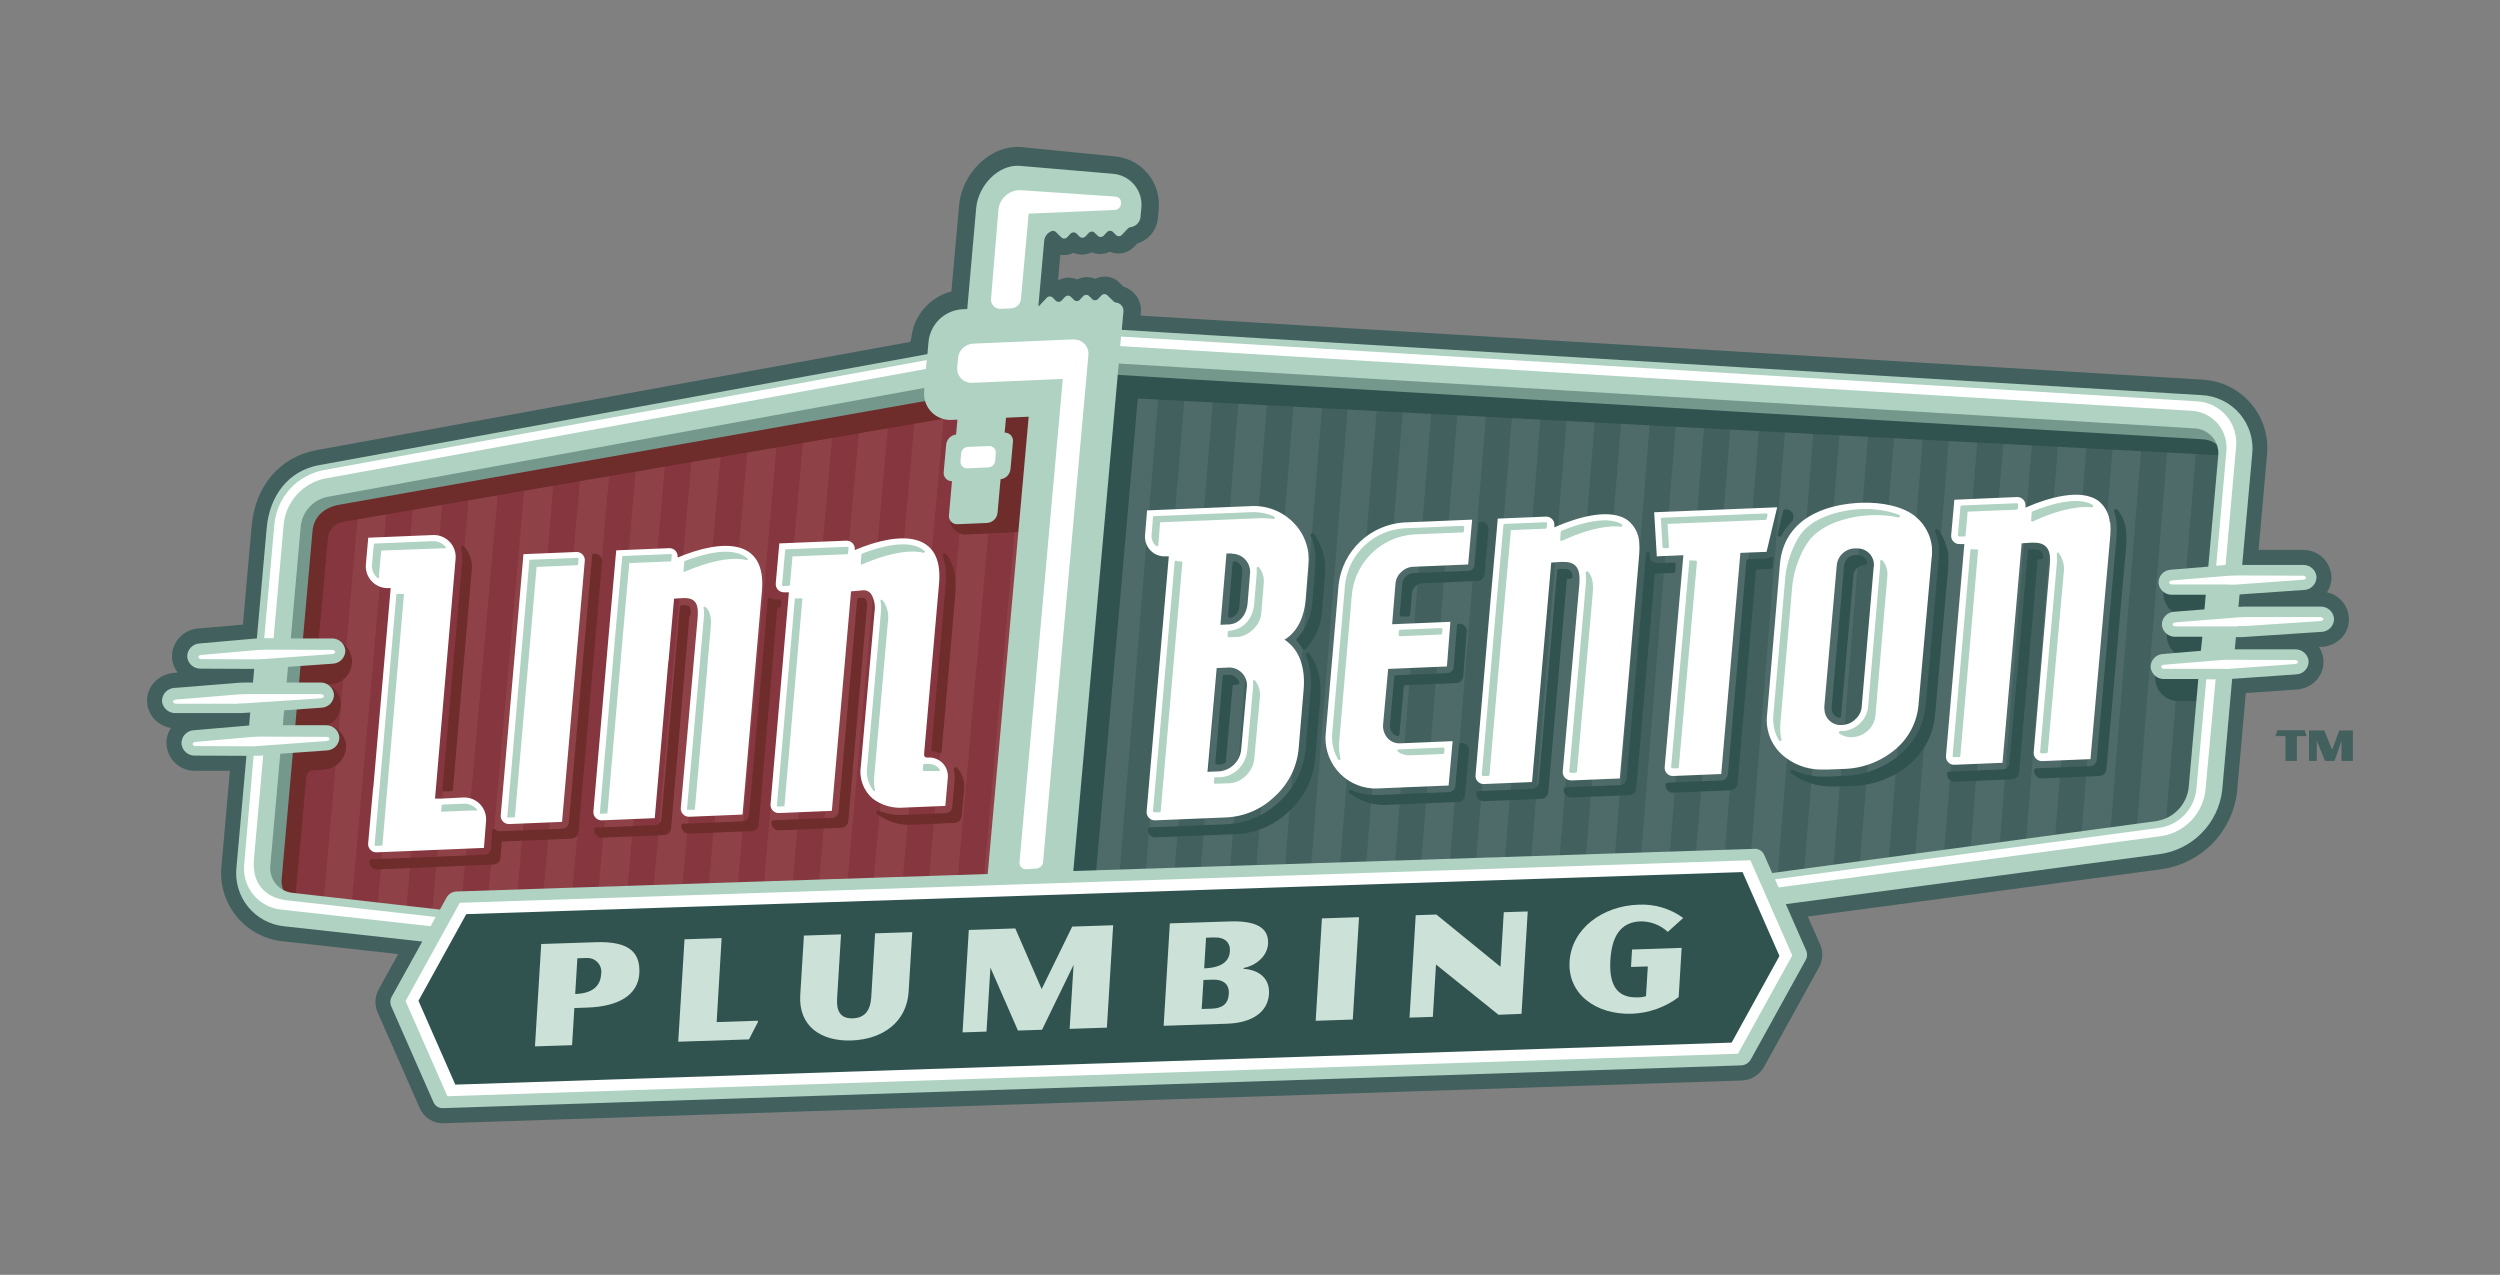 <svg width="504" height="257" viewBox="0 0 504 257" fill="none" xmlns="http://www.w3.org/2000/svg">
<rect x="0" y="0" width="504" height="257" fill="#808080" stroke="none"/>
<g clip-path="url(#clip0_5112_280)">
<path fill-rule="evenodd" clip-rule="evenodd" d="M89.33 226.45C88.331 226.461 87.35 226.176 86.513 225.632C85.674 225.087 85.016 224.307 84.62 223.39L76.14 204.11C75.811 203.362 75.661 202.549 75.701 201.733C75.741 200.917 75.97 200.122 76.37 199.41L80.28 192.34L57.09 189.77C55.263 189.596 53.489 189.059 51.871 188.192C50.253 187.325 48.824 186.145 47.667 184.72C46.51 183.295 45.648 181.654 45.132 179.892C44.616 178.131 44.455 176.284 44.66 174.46L46.35 155.39H39.35C37.922 155.415 36.536 154.903 35.467 153.954C34.399 153.006 33.725 151.691 33.58 150.27C33.464 149.031 33.782 147.79 34.48 146.76C33.237 146.578 32.09 145.989 31.219 145.083C30.348 144.178 29.803 143.009 29.67 141.76C29.599 141.044 29.672 140.321 29.885 139.634C30.098 138.947 30.446 138.31 30.91 137.76C31.42 137.158 32.044 136.663 32.746 136.303C33.448 135.942 34.214 135.724 35 135.66L35.81 135.59C35.164 134.755 34.772 133.752 34.68 132.7C34.595 131.205 35.102 129.737 36.093 128.614C37.083 127.49 38.476 126.803 39.97 126.7L48.97 125.93L50.74 106C51.46 97.91 56.48 92.07 63.85 90.74L164.53 72.38L183.53 68.92L183.73 68.09C183.966 65.898 184.865 63.831 186.307 62.164C187.749 60.497 189.665 59.309 191.8 58.76L193.36 41.31C193.92 35.07 199.6 29.03 206.12 29.67L224.79 31.53C226.081 31.648 227.335 32.023 228.479 32.632C229.623 33.241 230.634 34.073 231.453 35.078C232.271 36.083 232.881 37.241 233.246 38.484C233.612 39.728 233.725 41.032 233.58 42.32L233.42 44.09C233.294 45.24 232.833 46.327 232.093 47.216C231.353 48.105 230.368 48.757 229.26 49.09L228.68 49.71C228.282 50.134 227.804 50.474 227.273 50.713C226.743 50.951 226.171 51.083 225.59 51.1C224.958 51.122 224.329 51.003 223.75 50.75C223.18 51.033 222.556 51.19 221.92 51.21C221.287 51.234 220.657 51.111 220.08 50.85C219.509 51.141 218.881 51.302 218.24 51.32C217.611 51.339 216.985 51.216 216.41 50.96C215.84 51.253 215.211 51.41 214.57 51.42C214.299 51.434 214.027 51.417 213.76 51.37L213.31 56.37L213.47 56.44C214.043 56.157 214.671 56 215.31 55.98C215.938 55.959 216.564 56.078 217.14 56.33C217.713 56.047 218.341 55.89 218.98 55.87C219.609 55.847 220.234 55.967 220.81 56.22C221.383 55.937 222.011 55.78 222.65 55.76C223.216 55.751 223.777 55.856 224.301 56.069C224.825 56.282 225.301 56.599 225.7 57L226.48 57.78C227.576 58.115 228.524 58.816 229.165 59.766C229.806 60.717 230.1 61.858 230 63L229.94 63.63L233.14 63.83L242.37 64.38L272.37 66.2L311.1 68.53L443.9 76.53C445.802 76.614 447.666 77.09 449.374 77.928C451.083 78.767 452.601 79.95 453.831 81.402C455.061 82.855 455.977 84.546 456.523 86.37C457.068 88.194 457.231 90.111 457 92L455.33 110.86H464.23C465.663 110.828 467.056 111.341 468.126 112.295C469.197 113.249 469.866 114.572 470 116C470.103 117.204 469.793 118.407 469.12 119.41C470.291 119.666 471.349 120.289 472.14 121.188C472.932 122.087 473.415 123.216 473.52 124.41C473.586 125.129 473.505 125.854 473.283 126.542C473.062 127.229 472.703 127.865 472.23 128.41C471.702 129.003 471.061 129.485 470.345 129.828C469.63 130.171 468.853 130.369 468.06 130.41H467.5C468.015 131.187 468.325 132.081 468.4 133.01C468.461 133.73 468.376 134.456 468.151 135.143C467.926 135.83 467.565 136.465 467.09 137.01C466.045 138.186 464.58 138.904 463.01 139.01L452.75 139.72L451 159.54C450.568 163.464 448.845 167.134 446.101 169.972C443.357 172.81 439.747 174.656 435.84 175.22L364.45 184.76L366.92 190.37C367.249 191.118 367.399 191.932 367.357 192.748C367.316 193.565 367.084 194.36 366.68 195.07L355.68 214.99C355.228 215.822 354.567 216.521 353.762 217.019C352.957 217.518 352.036 217.797 351.09 217.83L89.33 226.45ZM242.33 64.45L243.49 64.52L263.32 65.72L242.33 64.45Z" fill="#41605E"/>
<path fill-rule="evenodd" clip-rule="evenodd" d="M65.85 95.69L199.79 71.3C199.79 71.48 199.79 71.67 199.79 71.85C199.79 76.33 213.86 70.28 217.29 73.06C219.9 75.17 211.35 86.63 215.05 86.93L204.91 200.77L58 184.48C56.82 184.381 55.672 184.045 54.625 183.492C53.578 182.939 52.654 182.181 51.907 181.262C51.16 180.343 50.606 179.283 50.278 178.145C49.95 177.008 49.856 175.815 50 174.64L56.09 106.2C56.368 103.631 57.468 101.22 59.227 99.326C60.986 97.433 63.308 96.157 65.85 95.69Z" fill="#8E4248"/>
<path fill-rule="evenodd" clip-rule="evenodd" d="M54 183.15L61.62 97.35C60.079 98.303 58.777 99.596 57.813 101.13C56.85 102.664 56.25 104.398 56.06 106.2L50 174.64C49.804 176.29 50.076 177.963 50.783 179.467C51.49 180.971 52.604 182.247 54 183.15ZM212.17 86.47L202.06 200.47L204.91 200.78L215 86.93C214.036 86.854 213.079 86.7 212.14 86.47H212.17ZM201.77 79C202.99 81.004 204.639 82.712 206.6 84L196.33 199.82L191.11 199.24L201.77 79ZM191.26 72.82L180.15 198L185.38 198.58L196.62 71.88L191.26 72.88V72.82ZM180 74.9L185.36 73.9L174.36 197.37L169.14 196.79L180 74.9ZM168.75 76.9L158.25 195.6L163.47 196.18L174.14 76L168.77 77L168.75 76.9ZM157.51 78.9L162.87 77.9L152.52 195L147.29 194.42L157.53 79L157.51 78.9ZM146.27 80.9L136.32 193.03L141.54 193.61L151.65 80.07L146.29 81.07L146.27 80.9ZM135.03 82.9L140.39 81.9L130.59 192.33L125.37 191.75L135.03 82.88V82.9ZM123.78 84.9L114.41 190.5L119.64 191.08L129.15 83.92L123.78 84.92V84.9ZM112.54 86.9L117.9 85.9L108.68 189.8L103.46 189.22L112.54 86.88V86.9ZM101.3 88.9L92.5 187.98L97.73 188.56L106.66 87.93L101.3 88.93V88.9ZM90.05 90.9L95.42 89.9L86.8 187.68L81.57 187.1L90.07 91.28L90.05 90.9ZM78.81 92.9L70.6 185.46L75.82 186.04L84.17 91.92L78.81 92.92V92.9ZM67 95.48L73 94.4L64.94 185.25L58.94 184.59L67 95.48Z" fill="#86363E"/>
<path fill-rule="evenodd" clip-rule="evenodd" d="M66.36 96.42L199.78 72.12C199.854 75.325 201.014 78.41 203.07 80.87H203.83L203.23 74.13L213.13 72.33L217.92 81.81H211.79L209.92 107.05L194.67 107.77C194.244 107.784 193.82 107.701 193.431 107.528C193.041 107.354 192.696 107.096 192.42 106.77C192.087 106.492 191.837 106.127 191.7 105.716C191.562 105.304 191.541 104.863 191.64 104.44L195.07 95.44L199.27 82.87L69.1 105.21C68.305 105.35 67.579 105.749 67.035 106.347C66.492 106.944 66.163 107.705 66.1 108.51L64.26 128.82H66.1C66.709 128.78 67.32 128.863 67.897 129.063C68.474 129.264 69.004 129.577 69.458 129.986C69.911 130.395 70.278 130.89 70.537 131.443C70.796 131.996 70.941 132.595 70.964 133.205C70.988 133.815 70.889 134.424 70.673 134.995C70.457 135.566 70.129 136.088 69.709 136.53C69.288 136.973 68.783 137.326 68.223 137.57C67.663 137.814 67.06 137.943 66.45 137.95L66 138C66.791 138.338 67.468 138.898 67.948 139.612C68.429 140.326 68.692 141.164 68.707 142.025C68.722 142.885 68.487 143.732 68.032 144.462C67.576 145.192 66.919 145.775 66.14 146.14C67.102 146.348 67.972 146.858 68.624 147.595C69.275 148.333 69.673 149.26 69.76 150.24C69.791 150.852 69.701 151.464 69.495 152.042C69.289 152.619 68.971 153.15 68.559 153.604C68.148 154.058 67.651 154.427 67.097 154.689C66.543 154.951 65.942 155.101 65.33 155.13L63.43 155.27C62.49 155.33 61.79 155.54 61.7 157.1L61.32 161.34L59.56 180.77L59 185.27L58.43 185.21C57.25 185.111 56.102 184.775 55.055 184.222C54.008 183.669 53.084 182.911 52.337 181.992C51.59 181.073 51.036 180.013 50.708 178.875C50.381 177.738 50.286 176.545 50.43 175.37L52.1 156.63H51.87C51.563 156.653 51.256 156.609 50.968 156.501C50.68 156.393 50.419 156.224 50.203 156.005C49.987 155.786 49.821 155.523 49.717 155.234C49.613 154.945 49.573 154.636 49.6 154.33L50.14 148.23C50.183 147.732 50.399 147.265 50.75 146.91C50.462 146.5 50.33 145.999 50.38 145.5L50.9 139.63C50.948 139.1 51.194 138.607 51.59 138.25C51.259 137.828 51.105 137.294 51.16 136.76L51.7 130.7C51.745 130.17 51.988 129.676 52.381 129.316C52.774 128.957 53.288 128.758 53.82 128.76H54.57L56.52 106.91C56.807 104.333 57.92 101.919 59.694 100.028C61.468 98.136 63.807 96.871 66.36 96.42Z" fill="#6E2C2A"/>
<path fill-rule="evenodd" clip-rule="evenodd" d="M218.37 68.79L442.89 82.58C444.111 82.624 445.309 82.92 446.408 83.452C447.508 83.983 448.485 84.737 449.278 85.666C450.071 86.595 450.661 87.679 451.013 88.848C451.365 90.018 451.469 91.248 451.32 92.46L445.32 160.05C445.032 162.705 443.867 165.189 442.008 167.107C440.15 169.025 437.705 170.268 435.06 170.64L206.76 201.38L216.92 87L218.37 68.79Z" fill="#4F6B69"/>
<path fill-rule="evenodd" clip-rule="evenodd" d="M206.76 201.38L206.91 199.64L206.77 201.38H206.76ZM217.95 199.88L227.35 83.41C225.701 84.669 223.838 85.618 221.85 86.21L212.61 200.59L217.95 199.88ZM443.36 82.62L436.28 170.41C438.366 169.877 440.272 168.796 441.8 167.28L448.46 84.83C447.036 83.574 445.251 82.8 443.36 82.62ZM432.36 81.93L437.61 82.26L430.42 171.26L425.09 171.98L432.36 81.98V81.93ZM421.36 81.26L413.91 173.49L419.25 172.77L426.61 81.58L421.36 81.26ZM410.36 80.59L415.61 80.91L408.08 174.27L402.74 174.99L410.36 80.59ZM399.36 79.91L391.56 176.5L396.89 175.78L404.61 80.23L399.36 79.91ZM388.36 79.24L393.61 79.56L385.72 177.28L380.38 178L388.38 79.24H388.36ZM377.36 78.56L369.21 179.51L374.55 178.79L382.61 78.88L377.36 78.56ZM366.36 77.89L371.61 78.21L363.32 180.3L358 181L366.33 77.87L366.36 77.89ZM355.36 77.21L346.86 182.52L352.19 181.8L360.61 77.53L355.36 77.21ZM344.36 76.54L349.61 76.86L341 183.31L335.66 184.03L344.3 76.54H344.36ZM333.36 75.87L324.5 185.53L329.83 184.82L338.6 76.19L333.36 75.87ZM322.36 75.19L327.61 75.51L318.61 186.32L313.28 187.04L322.28 75.19H322.36ZM311.36 74.52L302.16 188.52L307.49 187.8L316.61 74.8L311.36 74.48V74.52ZM300.36 73.84L305.61 74.16L296.31 189.33L290.98 190.05L300.36 73.84ZM289.36 73.17L279.8 191.56L285.13 190.84L294.61 73.49L289.36 73.17ZM278.36 72.49L283.61 72.81L273.96 192.35L268.63 193.07L278.36 72.49ZM267.36 71.82L257.45 194.57L262.79 193.85L272.5 72.14L267.25 71.82H267.36ZM256.36 71.14L261.61 71.47L251.61 195.36L246.28 196.08L256.25 71.14H256.36ZM245.36 70.47L235 197.58L240.33 196.86L250.49 70.79L245.24 70.47H245.36ZM234.36 69.8L239.61 70.12L229.13 198.37L223.8 199.09L234.36 69.8Z" fill="#41605E"/>
<path fill-rule="evenodd" clip-rule="evenodd" d="M449.38 114.35L440.62 115.07C439.366 115.142 438.191 115.709 437.355 116.647C436.519 117.584 436.089 118.816 436.16 120.07C436.25 120.988 436.611 121.858 437.197 122.57C437.782 123.283 438.567 123.805 439.45 124.07C438.605 124.471 437.903 125.121 437.438 125.932C436.973 126.744 436.768 127.678 436.85 128.61C436.92 129.314 437.153 129.991 437.532 130.589C437.91 131.186 438.423 131.686 439.03 132.05C438.413 132.066 437.805 132.204 437.242 132.458C436.679 132.711 436.172 133.074 435.751 133.525C435.329 133.977 435.002 134.507 434.788 135.086C434.574 135.666 434.477 136.282 434.504 136.898C434.53 137.515 434.68 138.121 434.943 138.679C435.206 139.238 435.577 139.738 436.036 140.152C436.494 140.565 437.031 140.883 437.613 141.087C438.196 141.291 438.814 141.377 439.43 141.34H446.98L449.39 114.28L449.38 114.35ZM230.38 74.35L230.59 74.52C232.2 74.58 233.28 74.07 233.28 71.89C233.281 71.143 233.221 70.397 233.1 69.66L440.42 82.33C441.611 82.372 442.782 82.655 443.86 83.162C444.939 83.67 445.903 84.391 446.695 85.282C447.487 86.173 448.09 87.215 448.467 88.346C448.844 89.477 448.988 90.672 448.89 91.86L229.38 80.34L221 175.45L218.16 191.91C217.8 196.15 213.16 199.68 209.07 200.3L208.9 200.51L204.26 201.13L214.45 86.88C215.141 86.952 215.835 86.989 216.53 86.99C219.53 86.99 218.43 75.64 220.84 74.42C223.91 72.87 227.77 74.3 230.36 74.42L230.38 74.35Z" fill="#305350"/>
<path fill-rule="evenodd" clip-rule="evenodd" d="M199.94 78.47L193.94 73.18L60 98.81L59.64 99.2L51.78 181.14L61.32 182.59C60.645 182.53 59.989 182.334 59.393 182.012C58.796 181.691 58.271 181.252 57.849 180.722C57.427 180.192 57.118 179.581 56.939 178.928C56.761 178.274 56.717 177.591 56.81 176.92L63 107.08C63.26 104.08 65.44 102.28 68.4 101.75L199.94 78.47Z" fill="#75988D"/>
<path fill-rule="evenodd" clip-rule="evenodd" d="M450.62 94.61L448.83 94.26C448.919 93.567 448.864 92.863 448.667 92.192C448.471 91.521 448.138 90.898 447.689 90.363C447.239 89.827 446.684 89.391 446.058 89.08C445.432 88.77 444.748 88.593 444.05 88.56L240.49 76.5L224.24 75.5L224 70.13L446.09 83.32L451.01 90.92L450.62 94.61Z" fill="#75988D"/>
<path fill-rule="evenodd" clip-rule="evenodd" d="M467.69 122.29H452.94C452.38 122.29 451.83 122.29 451.27 122.36L451.5 119.84L464.45 118.94C464.797 118.932 465.138 118.856 465.455 118.715C465.772 118.574 466.058 118.372 466.296 118.12C466.534 117.868 466.72 117.571 466.842 117.247C466.965 116.922 467.022 116.577 467.01 116.23C466.93 115.562 466.599 114.949 466.085 114.515C465.571 114.081 464.912 113.857 464.24 113.89H452.03L454.03 91.72C454.211 90.239 454.082 88.736 453.652 87.306C453.221 85.877 452.498 84.553 451.529 83.418C450.559 82.283 449.365 81.362 448.02 80.714C446.676 80.065 445.212 79.703 443.72 79.65L226.15 66.5L226.48 62.87C226.509 62.65 226.494 62.425 226.435 62.211C226.376 61.996 226.274 61.796 226.136 61.622C225.998 61.447 225.826 61.302 225.631 61.196C225.436 61.089 225.221 61.022 225 61C224.818 60.99 224.646 60.911 224.52 60.78L223.22 59.51C223.143 59.433 223.051 59.373 222.949 59.335C222.847 59.297 222.738 59.282 222.63 59.29C222.519 59.294 222.409 59.319 222.308 59.366C222.207 59.412 222.116 59.478 222.04 59.56L221.39 60.26C221.313 60.343 221.221 60.41 221.118 60.456C221.014 60.503 220.903 60.528 220.79 60.53C220.682 60.538 220.573 60.523 220.471 60.485C220.369 60.447 220.277 60.387 220.2 60.31L219.55 59.67C219.475 59.591 219.383 59.53 219.28 59.492C219.178 59.454 219.069 59.44 218.96 59.45C218.847 59.452 218.736 59.477 218.632 59.524C218.529 59.57 218.437 59.637 218.36 59.72L217.71 60.41C217.636 60.495 217.546 60.564 217.444 60.612C217.343 60.66 217.232 60.687 217.12 60.69C217.012 60.696 216.904 60.679 216.802 60.641C216.701 60.603 216.608 60.545 216.53 60.47L215.88 59.83C215.804 59.752 215.712 59.69 215.61 59.651C215.508 59.611 215.399 59.594 215.29 59.6C215.176 59.604 215.065 59.631 214.962 59.679C214.859 59.727 214.766 59.796 214.69 59.88L214.04 60.57C213.966 60.655 213.876 60.724 213.774 60.772C213.673 60.82 213.562 60.847 213.45 60.85C213.34 60.855 213.229 60.837 213.126 60.798C213.023 60.758 212.929 60.698 212.85 60.62L212.21 59.99C212.131 59.912 212.037 59.852 211.934 59.812C211.831 59.773 211.72 59.755 211.61 59.76C211.498 59.763 211.387 59.79 211.286 59.838C211.184 59.886 211.094 59.955 211.02 60.04L209.5 61.66H209.34L210.52 48.47C210.574 48.054 210.741 47.66 211.001 47.33C211.262 47.001 211.607 46.749 212 46.6C212.144 46.542 212.303 46.527 212.455 46.557C212.608 46.587 212.749 46.661 212.86 46.77L213.98 47.87C214.057 47.947 214.149 48.007 214.251 48.045C214.353 48.083 214.462 48.098 214.57 48.09C214.681 48.086 214.791 48.061 214.892 48.014C214.993 47.968 215.084 47.902 215.16 47.82L215.81 47.12C215.968 46.956 216.183 46.859 216.41 46.85C216.518 46.842 216.627 46.857 216.729 46.895C216.831 46.933 216.923 46.993 217 47.07L217.65 47.71C217.727 47.787 217.819 47.847 217.921 47.885C218.023 47.923 218.132 47.938 218.24 47.93C218.353 47.928 218.464 47.903 218.568 47.856C218.671 47.81 218.763 47.743 218.84 47.66L219.49 46.96C219.566 46.878 219.657 46.812 219.758 46.766C219.859 46.719 219.969 46.694 220.08 46.69C220.188 46.682 220.297 46.697 220.399 46.735C220.501 46.773 220.593 46.833 220.67 46.91L221.32 47.55C221.398 47.628 221.492 47.688 221.596 47.726C221.699 47.764 221.81 47.779 221.92 47.77C222.031 47.766 222.141 47.741 222.242 47.694C222.343 47.648 222.434 47.582 222.51 47.5L223.16 46.8C223.236 46.718 223.327 46.652 223.428 46.606C223.529 46.559 223.639 46.534 223.75 46.53C223.86 46.522 223.97 46.538 224.074 46.576C224.177 46.614 224.271 46.673 224.35 46.75L225 47.39C225.076 47.469 225.168 47.53 225.27 47.569C225.372 47.609 225.481 47.626 225.59 47.62C225.815 47.605 226.026 47.505 226.18 47.34L227.37 46.08C227.51 45.919 227.707 45.818 227.92 45.8C228.428 45.735 228.9 45.504 229.262 45.142C229.624 44.78 229.855 44.308 229.92 43.8L230.08 42.03C230.184 41.188 230.115 40.333 229.878 39.518C229.64 38.703 229.24 37.945 228.7 37.29C228.16 36.635 227.492 36.096 226.737 35.708C225.983 35.319 225.157 35.089 224.31 35.03L205.65 33.44C201.27 33.06 197.2 37.44 196.8 41.93L196.06 50.25L195 62.3L193.91 62.35C192.216 62.472 190.618 63.183 189.393 64.359C188.167 65.535 187.392 67.103 187.2 68.79L186.97 71.39L64.38 93.76C58.04 94.9 54.38 100.02 53.78 106.29L51.78 128.72H51.6L40.25 129.72C39.905 129.734 39.566 129.816 39.253 129.962C38.94 130.107 38.658 130.313 38.425 130.568C38.192 130.823 38.011 131.121 37.894 131.446C37.776 131.77 37.724 132.115 37.74 132.46C37.82 133.126 38.149 133.738 38.661 134.172C39.173 134.606 39.83 134.83 40.5 134.8L51.24 134.85L51 137.6H49.75C49.09 137.6 48.43 137.6 47.75 137.68L35.24 138.68C34.888 138.688 34.541 138.766 34.22 138.909C33.898 139.053 33.609 139.259 33.369 139.517C33.128 139.774 32.942 140.076 32.82 140.407C32.698 140.737 32.644 141.088 32.66 141.44C32.754 142.111 33.098 142.723 33.622 143.153C34.146 143.582 34.813 143.799 35.49 143.76H47.87C48.44 143.76 49 143.76 49.57 143.7L50.45 143.64L50.22 146.26L39.1 147.21C38.751 147.224 38.407 147.308 38.091 147.456C37.774 147.605 37.49 147.816 37.257 148.076C37.023 148.336 36.843 148.64 36.729 148.97C36.614 149.301 36.567 149.651 36.59 150C36.672 150.663 37.001 151.27 37.51 151.702C38.02 152.133 38.673 152.358 39.34 152.33L49.68 152.38L47.68 174.75C47.508 176.181 47.626 177.631 48.025 179.016C48.425 180.4 49.098 181.69 50.005 182.809C50.913 183.928 52.036 184.854 53.308 185.531C54.58 186.208 55.975 186.622 57.41 186.75L85.13 189.82L79 200.88C78.824 201.18 78.721 201.518 78.7 201.866C78.68 202.213 78.741 202.561 78.88 202.88L87.37 222.17C87.531 222.56 87.811 222.889 88.171 223.109C88.53 223.33 88.95 223.432 89.37 223.4L351 214.78C351.414 214.763 351.817 214.638 352.168 214.417C352.519 214.196 352.806 213.887 353 213.52L364 193.59C364.178 193.29 364.282 192.952 364.301 192.604C364.32 192.255 364.254 191.908 364.11 191.59L360.02 182.27L435.42 172.19C438.652 171.735 441.641 170.219 443.918 167.88C446.195 165.542 447.631 162.513 448 159.27L450 136.86L462.86 135.96C463.207 135.955 463.55 135.88 463.869 135.741C464.187 135.601 464.474 135.398 464.712 135.146C464.951 134.893 465.137 134.595 465.258 134.27C465.38 133.944 465.435 133.597 465.42 133.25C465.342 132.583 465.014 131.97 464.502 131.536C463.989 131.101 463.331 130.878 462.66 130.91H450.54L450.76 128.45H451.08C451.64 128.45 452.21 128.45 452.78 128.39L467.92 127.39C468.273 127.39 468.622 127.319 468.946 127.181C469.271 127.044 469.564 126.842 469.809 126.588C470.053 126.334 470.244 126.033 470.37 125.703C470.496 125.374 470.553 125.022 470.54 124.67C470.464 123.982 470.125 123.35 469.594 122.907C469.063 122.463 468.38 122.242 467.69 122.29ZM59 180C58.337 179.938 57.692 179.744 57.105 179.429C56.517 179.114 55.999 178.685 55.58 178.167C55.16 177.649 54.849 177.053 54.663 176.413C54.478 175.773 54.422 175.102 54.5 174.44L56.5 151.96L65.86 151.29C66.207 151.281 66.548 151.203 66.865 151.061C67.181 150.919 67.466 150.716 67.703 150.463C67.941 150.21 68.125 149.912 68.246 149.587C68.368 149.262 68.423 148.917 68.41 148.57C68.335 147.899 68.008 147.282 67.496 146.842C66.984 146.403 66.324 146.173 65.65 146.2H57.02L57.28 143.2L64.71 142.68C65.063 142.679 65.412 142.607 65.737 142.468C66.062 142.329 66.355 142.126 66.599 141.871C66.844 141.616 67.035 141.315 67.16 140.985C67.286 140.655 67.343 140.303 67.33 139.95C67.245 139.272 66.905 138.652 66.379 138.216C65.854 137.779 65.182 137.559 64.5 137.6H57.78L58.06 134.44L67.06 133.8C67.407 133.79 67.748 133.711 68.064 133.569C68.381 133.426 68.666 133.223 68.904 132.971C69.141 132.718 69.327 132.421 69.45 132.097C69.573 131.772 69.631 131.427 69.62 131.08C69.542 130.408 69.214 129.791 68.7 129.352C68.186 128.912 67.525 128.683 66.85 128.71H58.63L60.63 106.07C60.786 104.618 61.408 103.256 62.403 102.187C63.398 101.118 64.713 100.4 66.15 100.14L186.32 78.21V78.74C186.227 79.512 186.306 80.295 186.55 81.033C186.794 81.771 187.198 82.446 187.732 83.01C188.267 83.574 188.919 84.014 189.643 84.297C190.367 84.581 191.144 84.701 191.92 84.65L193.02 84.6L192.75 87.6C192.241 87.661 191.767 87.892 191.404 88.254C191.042 88.617 190.811 89.091 190.75 89.6L190.25 95.15C190.22 95.385 190.241 95.624 190.311 95.851C190.382 96.078 190.5 96.286 190.659 96.463C190.817 96.639 191.012 96.779 191.23 96.874C191.447 96.969 191.683 97.015 191.92 97.01L191.31 103.83C191.28 104.072 191.304 104.319 191.38 104.551C191.456 104.783 191.583 104.995 191.752 105.172C191.92 105.349 192.126 105.486 192.354 105.574C192.582 105.662 192.826 105.698 193.07 105.68L199 105.43C199.528 105.392 200.026 105.172 200.409 104.807C200.792 104.442 201.036 103.955 201.1 103.43L201.71 96.62C202.219 96.559 202.693 96.328 203.056 95.966C203.418 95.603 203.649 95.129 203.71 94.62L204.21 89.07C204.24 88.835 204.219 88.596 204.149 88.369C204.078 88.143 203.96 87.934 203.801 87.757C203.643 87.581 203.448 87.441 203.23 87.346C203.013 87.252 202.777 87.205 202.54 87.21L202.81 84.21L207.38 84.01L199.12 176.2L92.12 179.72C91.683 179.719 91.255 179.838 90.881 180.064C90.507 180.29 90.203 180.613 90 181L88.69 183.37L59 180ZM443.69 131.21L436.09 131.84C435.745 131.852 435.405 131.932 435.091 132.076C434.776 132.219 434.494 132.424 434.259 132.678C434.025 132.932 433.843 133.23 433.725 133.555C433.607 133.88 433.554 134.225 433.57 134.57C433.657 135.232 433.988 135.837 434.499 136.266C435.01 136.696 435.663 136.918 436.33 136.89H443.18L441.24 158.75C441.049 160.422 440.319 161.987 439.161 163.208C438.003 164.429 436.479 165.24 434.82 165.52L357.27 176L355.67 172.36C355.509 171.97 355.229 171.642 354.869 171.421C354.51 171.2 354.09 171.098 353.67 171.13L216.38 175.6L224.65 83.23L225.54 73.29L240.3 74.18L442.42 86.36C443.108 86.387 443.783 86.556 444.402 86.856C445.022 87.156 445.573 87.581 446.021 88.104C446.469 88.627 446.804 89.237 447.005 89.895C447.206 90.553 447.269 91.246 447.19 91.93L445.19 114.23L437.68 114.85C437.335 114.862 436.995 114.942 436.681 115.086C436.366 115.229 436.084 115.434 435.849 115.688C435.615 115.942 435.433 116.24 435.315 116.565C435.197 116.89 435.144 117.235 435.16 117.58C435.247 118.242 435.578 118.847 436.089 119.276C436.6 119.706 437.253 119.928 437.92 119.9H444.68L444.42 122.85L438.42 123.32C438.068 123.325 437.72 123.401 437.397 123.543C437.075 123.685 436.784 123.89 436.543 124.147C436.301 124.403 436.113 124.706 435.991 125.036C435.869 125.366 435.814 125.718 435.83 126.07C435.927 126.739 436.271 127.347 436.796 127.773C437.32 128.199 437.986 128.412 438.66 128.37H444L443.69 131.21Z" fill="#AFD2C2"/>
<path d="M442.82 158.76C442.686 160.841 441.817 162.807 440.368 164.307C438.919 165.807 436.985 166.743 434.91 166.95L357.85 177.27L358.57 178.91L435.09 168.64C437.602 168.409 439.948 167.286 441.705 165.476C443.462 163.666 444.514 161.288 444.67 158.77L446.67 136.96H444.79L442.82 158.76Z" fill="white"/>
<path fill-rule="evenodd" clip-rule="evenodd" d="M93.21 182.86L82.71 201.89L90.75 220.16L349.87 211.62L360.37 192.59L352.33 174.32L93.21 182.86Z" fill="#305350"/>
<path d="M118.35 203.13L115.79 203.22L115.33 210.71L107.85 210.95L109.11 190.31L120.11 189.95C126.92 189.72 129.11 192.05 128.89 196.24C128.62 200.66 124.62 202.93 118.35 203.13ZM118.19 193.13L116.4 193.19L115.96 200.39C119.48 200.28 121.04 198.76 121.19 196.39C121.262 195.969 121.237 195.537 121.115 195.127C120.994 194.717 120.78 194.34 120.49 194.026C120.2 193.712 119.842 193.469 119.443 193.315C119.044 193.162 118.616 193.102 118.19 193.14V193.13Z" fill="#CCE1D7"/>
<path d="M151 209.54L136.73 210.01L138 189.36L145.48 189.12L144.48 206.05L152.8 205.78V206.03L151 209.54Z" fill="#CCE1D7"/>
<path d="M171.63 209.76C165.36 209.96 160.96 206.76 161.33 200.61L162.07 188.61L169.55 188.37L168.76 201.3C168.62 203.7 169.31 205.37 171.9 205.3C174.49 205.23 175.49 203.49 175.64 201.09L176.42 188.16L183.91 187.92L183.18 199.92C182.8 206.07 177.93 209.55 171.63 209.76Z" fill="#CCE1D7"/>
<path d="M215.64 207.42L216.43 194.52L210.08 207.6L205.22 207.76L199.67 195.07L198.88 207.97L194.05 208.13L195.31 187.48L204.68 187.17L210 199.39L216.16 186.8L224.41 186.53L223.15 207.17L215.64 207.42Z" fill="#CCE1D7"/>
<path d="M247.35 206.38L234.59 206.8L235.84 186.15L247.9 185.76C252.99 185.59 255.84 186.9 255.64 190.26C255.47 193.01 252.87 194.76 250.71 195.15V195.31C253.38 195.48 256.04 196.92 255.83 200.38C255.6 204 252.5 206.21 247.35 206.38ZM244.41 197.5L242.62 197.56L242.26 203.41L244.26 203.35C246.41 203.28 247.61 202.41 247.73 200.35C247.85 198.29 246.49 197.43 244.41 197.5ZM244.93 188.98L243.14 189.04L242.76 195.22C246.6 195.09 247.84 193.58 247.95 191.73C248.05 190.06 246.91 188.92 244.93 189V188.98Z" fill="#CCE1D7"/>
<path d="M265.24 205.79L266.5 185.15L273.98 184.9L272.72 205.54L265.24 205.79Z" fill="#CCE1D7"/>
<path d="M302.1 204.58L289.5 194.45L288.86 205L284.16 205.15L285.41 184.5L289.57 184.37L302.5 194.9L303.16 183.9L307.99 183.75L306.74 204.39L302.1 204.58Z" fill="#CCE1D7"/>
<path d="M329 204.37C321.71 204.61 316 200.37 316.43 193.79C316.86 187.21 323.05 182.62 330.34 182.38C333.558 182.22 336.734 183.165 339.34 185.06L336.23 187.87C334.74 186.484 332.774 185.725 330.74 185.75C327.41 185.86 324.99 187.86 324.65 193.52C324.31 199.18 326.45 201.19 330.16 201.07C330.726 201.08 331.29 200.999 331.83 200.83L332.2 194.83L328.81 194.94L329.02 191.42L339.02 191.09L338.42 201.02C335.695 203.071 332.408 204.24 329 204.37Z" fill="#CCE1D7"/>
<path fill-rule="evenodd" clip-rule="evenodd" d="M94 184.29L84.36 201.76L91.79 218.66L349.1 210.19L358.74 192.72L351.3 175.81L94 184.29ZM92.7 182L352.88 173.43L361.32 192.62L350.38 212.43L90.2 221L81.76 201.81L92.7 182Z" fill="white"/>
<path fill-rule="evenodd" clip-rule="evenodd" d="M216.42 68.41L196.14 69.28C195.376 69.327 194.655 69.644 194.105 70.176C193.555 70.708 193.212 71.418 193.14 72.18C193.09 72.79 193.03 73.39 192.98 74C192.936 74.413 192.982 74.83 193.115 75.224C193.248 75.617 193.464 75.977 193.749 76.279C194.034 76.582 194.381 76.818 194.766 76.974C195.151 77.129 195.565 77.2 195.98 77.18L214.26 76.39L205.53 173.8C205.512 173.993 205.536 174.187 205.601 174.37C205.666 174.552 205.771 174.718 205.907 174.855C206.044 174.993 206.209 175.098 206.391 175.165C206.573 175.231 206.767 175.257 206.96 175.24L208.96 175.09C209.301 175.059 209.62 174.91 209.863 174.669C210.105 174.428 210.256 174.11 210.29 173.77L211.29 162.35L218.9 77.35L219.42 71.63C219.464 71.214 219.416 70.793 219.279 70.397C219.143 70.001 218.921 69.641 218.63 69.34C218.346 69.034 217.998 68.796 217.611 68.642C217.223 68.488 216.806 68.422 216.39 68.45L216.42 68.41ZM203.92 62.17L201.72 62.26C201.456 62.28 201.192 62.24 200.946 62.143C200.7 62.046 200.479 61.895 200.3 61.7C200.115 61.509 199.974 61.281 199.886 61.031C199.798 60.781 199.765 60.514 199.79 60.25L201.28 42.33C201.322 41.768 201.477 41.22 201.734 40.718C201.992 40.217 202.348 39.772 202.78 39.41C203.197 39.034 203.686 38.746 204.217 38.564C204.748 38.382 205.31 38.309 205.87 38.35L224.87 39.63C225.179 39.645 225.469 39.78 225.68 40.006C225.891 40.232 226.006 40.531 226 40.84V41C225.995 41.34 225.862 41.666 225.626 41.911C225.39 42.156 225.07 42.302 224.73 42.32L207.38 43.07L205.82 60.29C205.783 60.781 205.567 61.24 205.213 61.582C204.859 61.923 204.392 62.122 203.9 62.14L203.92 62.17ZM195.13 90.1L199.37 89.92C199.558 89.909 199.747 89.939 199.923 90.008C200.098 90.076 200.257 90.182 200.388 90.318C200.519 90.454 200.62 90.616 200.682 90.794C200.744 90.973 200.768 91.162 200.75 91.35L200.63 92.9C200.599 93.251 200.442 93.579 200.189 93.823C199.935 94.067 199.602 94.212 199.25 94.23L195.01 94.42C194.823 94.427 194.637 94.395 194.464 94.326C194.29 94.257 194.133 94.152 194.003 94.018C193.873 93.884 193.772 93.724 193.708 93.549C193.644 93.373 193.617 93.186 193.63 93L193.76 91.46C193.782 91.105 193.933 90.77 194.186 90.519C194.438 90.268 194.775 90.119 195.13 90.1Z" fill="white"/>
<path fill-rule="evenodd" clip-rule="evenodd" d="M48 141.87H35.59C35.21 141.87 34.9 141.7 34.88 141.47C34.86 141.24 35.13 141.06 35.52 141.03L48 140C48.64 140 49.18 139.93 49.81 139.93H64.58C64.97 139.93 65.28 140.1 65.3 140.33C65.32 140.56 65.03 140.75 64.65 140.78L49.51 141.78C48.96 141.78 48.51 141.83 47.95 141.83L48 141.87ZM51.84 132.93L40.64 132.88C40.29 132.88 40 132.7 39.99 132.48C39.98 132.26 40.22 132.06 40.56 132.04L51.91 131.04C52.48 131.04 52.97 130.97 53.55 130.97L66.93 131.02C67.28 131.02 67.56 131.19 67.58 131.42C67.6 131.65 67.34 131.83 66.99 131.86L53.26 132.86C52.76 132.86 52.34 132.91 51.84 132.91V132.93ZM50.69 150.46L39.48 150.41C39.14 150.41 38.85 150.23 38.83 150.01C38.81 149.79 39.07 149.6 39.41 149.57L50.76 148.57C51.33 148.57 51.82 148.5 52.4 148.5L65.78 148.55C66.13 148.55 66.41 148.72 66.43 148.95C66.45 149.18 66.19 149.36 65.84 149.39L52.11 150.39C51.56 150.45 51.14 150.46 50.64 150.46H50.69Z" fill="white"/>
<path fill-rule="evenodd" clip-rule="evenodd" d="M451.06 126.28H438.7C438.32 126.28 438.01 126.11 437.98 125.9C437.95 125.69 438.24 125.5 438.62 125.47L451.13 124.47C451.76 124.47 452.3 124.4 452.94 124.4H467.69C468.07 124.4 468.39 124.57 468.41 124.78C468.43 124.99 468.14 125.19 467.75 125.21L452.61 126.21C452.07 126.21 451.61 126.21 451.06 126.21V126.28ZM449.16 117.83H437.95C437.6 117.83 437.32 117.66 437.29 117.45C437.26 117.24 437.53 117.04 437.88 117.01L449.22 116.08C449.79 116.08 450.28 116.01 450.86 116.01L464.24 116.06C464.59 116.06 464.88 116.23 464.89 116.45C464.9 116.67 464.65 116.85 464.3 116.87L450.57 117.87C450.08 117.87 449.65 117.87 449.16 117.87V117.83ZM447.55 134.83H436.34C435.99 134.83 435.71 134.66 435.69 134.44C435.67 134.22 435.92 134.04 436.27 134.01L447.62 133.08C448.19 133.03 448.68 133.01 449.25 133.01L462.63 133.06C462.98 133.06 463.27 133.23 463.28 133.45C463.29 133.67 463.04 133.85 462.69 133.87L448.96 134.87C448.47 134.83 448 134.85 447.55 134.85V134.83Z" fill="white"/>
<path d="M448.83 91.06L446.78 114.06L448.68 113.9L450.77 90.33C450.918 89.176 450.824 88.004 450.493 86.888C450.163 85.772 449.604 84.737 448.851 83.85C448.098 82.963 447.168 82.242 446.121 81.734C445.074 81.226 443.933 80.942 442.77 80.9L226 67.85L225.83 69.77L234.77 70.31L441.77 82.81C442.787 82.856 443.783 83.11 444.698 83.556C445.613 84.003 446.426 84.632 447.088 85.405C447.75 86.178 448.246 87.079 448.545 88.052C448.845 89.025 448.942 90.049 448.83 91.06Z" fill="white"/>
<path d="M65.18 96.54L186.66 74.38L186.82 72.6L65.28 94.77C62.702 95.252 60.346 96.548 58.557 98.466C56.769 100.384 55.641 102.825 55.34 105.43L53.27 128.66H55.16L57.22 105.42C57.495 103.309 58.403 101.331 59.823 99.746C61.244 98.161 63.112 97.043 65.18 96.54Z" fill="white"/>
<path d="M57.86 181.51C53.66 181.04 50.75 178.27 51.19 173.29L53.06 152.29L52.13 152.36C51.81 152.36 51.49 152.36 51.13 152.36L49.25 174C49.103 175.118 49.184 176.255 49.489 177.34C49.794 178.426 50.316 179.439 51.023 180.317C51.731 181.195 52.61 181.92 53.606 182.448C54.603 182.976 55.696 183.297 56.82 183.39L86.82 186.73L87.82 184.86L57.86 181.51Z" fill="white"/>
<path fill-rule="evenodd" clip-rule="evenodd" d="M93.57 110.18C94.133 110.797 94.56 111.525 94.826 112.317C95.091 113.11 95.188 113.948 95.11 114.78L91.31 159.15C91.303 159.244 91.261 159.332 91.192 159.396C91.124 159.461 91.034 159.498 90.94 159.5L89.6 159.56C89.546 159.561 89.493 159.55 89.443 159.53C89.393 159.509 89.348 159.479 89.31 159.44C89.27 159.402 89.239 159.355 89.22 159.303C89.201 159.251 89.194 159.195 89.2 159.14L93.2 112.88C93.271 112.098 93.189 111.311 92.96 110.56C92.935 110.476 92.939 110.385 92.972 110.304C93.004 110.222 93.064 110.154 93.14 110.11C93.215 110.067 93.302 110.05 93.387 110.062C93.473 110.075 93.551 110.117 93.61 110.18H93.57ZM190.73 111.75C192.54 113.91 192.83 116.92 192.6 119.64L189.84 151.49C189.837 151.551 189.819 151.61 189.788 151.663C189.756 151.715 189.712 151.759 189.66 151.79C189.606 151.82 189.546 151.835 189.485 151.835C189.424 151.835 189.364 151.82 189.31 151.79C188.919 151.624 188.509 151.506 188.09 151.44C187.995 151.425 187.908 151.375 187.849 151.298C187.789 151.222 187.761 151.126 187.77 151.03L190.66 117.71C190.876 115.819 190.675 113.904 190.07 112.1C190.041 112.014 190.042 111.921 190.073 111.835C190.103 111.75 190.162 111.677 190.24 111.63C190.319 111.586 190.412 111.57 190.501 111.587C190.591 111.603 190.672 111.65 190.73 111.72V111.75ZM101.15 169.65L115.21 169.07C115.571 169.056 115.914 168.91 116.175 168.659C116.435 168.408 116.593 168.07 116.62 167.71L121.37 113.23C121.391 113.018 121.365 112.805 121.294 112.604C121.223 112.404 121.109 112.221 120.96 112.07C120.814 111.918 120.639 111.799 120.444 111.72C120.249 111.641 120.04 111.603 119.83 111.61H119.74C119.646 111.612 119.556 111.649 119.488 111.714C119.419 111.779 119.377 111.866 119.37 111.96L114.68 165.8C114.653 166.134 114.505 166.446 114.264 166.679C114.023 166.911 113.705 167.046 113.37 167.06L100.85 167.57C100.668 167.582 100.486 167.557 100.314 167.496C100.143 167.436 99.985 167.342 99.85 167.22C99.797 167.171 99.731 167.138 99.66 167.125C99.589 167.113 99.516 167.121 99.45 167.15C99.383 167.177 99.324 167.222 99.282 167.28C99.239 167.339 99.215 167.408 99.21 167.48L99 171.05C98.978 171.385 98.831 171.7 98.589 171.934C98.347 172.167 98.026 172.301 97.69 172.31L74.86 173.25C74.767 173.254 74.678 173.292 74.61 173.356C74.542 173.421 74.499 173.507 74.49 173.6V173.67C74.466 173.879 74.489 174.092 74.558 174.291C74.628 174.49 74.741 174.671 74.89 174.82C75.034 174.976 75.211 175.098 75.408 175.178C75.606 175.257 75.818 175.292 76.03 175.28L99.53 174.28C99.871 174.258 100.194 174.118 100.444 173.885C100.693 173.651 100.855 173.339 100.9 173L101.15 169.7V169.65ZM192.9 154.77C193.437 155.328 193.847 155.996 194.101 156.728C194.355 157.461 194.447 158.239 194.37 159.01L193.88 164.55C193.849 164.909 193.687 165.245 193.425 165.494C193.164 165.742 192.821 165.887 192.46 165.9L184.17 166.25C181.526 166.471 178.894 165.698 176.79 164.08C176.717 164.022 176.669 163.939 176.653 163.847C176.638 163.755 176.656 163.661 176.706 163.582C176.755 163.503 176.832 163.445 176.921 163.419C177.01 163.393 177.106 163.4 177.19 163.44C178.83 164.097 180.596 164.384 182.36 164.28L190.65 163.93C190.985 163.921 191.306 163.789 191.55 163.558C191.793 163.327 191.943 163.015 191.97 162.68L192.46 157.14C192.524 156.468 192.463 155.79 192.28 155.14C192.261 155.058 192.269 154.972 192.302 154.895C192.336 154.818 192.394 154.754 192.467 154.712C192.54 154.671 192.625 154.654 192.708 154.664C192.791 154.675 192.869 154.712 192.93 154.77H192.9ZM174.8 122.2L174.68 123.53L171.01 165.53C170.983 165.889 170.824 166.226 170.564 166.475C170.303 166.725 169.96 166.869 169.6 166.88L157.07 167.4C156.86 167.409 156.65 167.372 156.455 167.293C156.26 167.213 156.084 167.093 155.94 166.94C155.792 166.79 155.679 166.609 155.608 166.41C155.537 166.212 155.511 166 155.53 165.79V165.72C155.537 165.626 155.579 165.539 155.648 165.474C155.716 165.409 155.806 165.372 155.9 165.37L167.75 164.89C168.084 164.874 168.401 164.738 168.642 164.506C168.883 164.274 169.031 163.963 169.06 163.63L172.8 120.89C172.805 120.797 172.845 120.709 172.912 120.645C172.978 120.58 173.067 120.542 173.16 120.54H173.86C174.86 120.48 174.86 121.86 174.79 122.28L174.8 122.2ZM156.99 122.5C157.041 122.507 157.093 122.504 157.143 122.49C157.193 122.476 157.24 122.452 157.28 122.42C157.323 122.39 157.359 122.349 157.383 122.302C157.407 122.255 157.42 122.203 157.42 122.15L157.5 121.28C157.506 121.227 157.501 121.174 157.483 121.123C157.466 121.073 157.438 121.028 157.4 120.99C157.363 120.947 157.317 120.914 157.265 120.893C157.212 120.872 157.156 120.864 157.1 120.87H156.28C155.964 120.884 155.653 120.789 155.4 120.6C155.346 120.556 155.281 120.527 155.211 120.518C155.142 120.508 155.072 120.518 155.008 120.546C154.943 120.574 154.888 120.619 154.848 120.676C154.808 120.733 154.784 120.8 154.78 120.87L153.78 132.66L151 164.33C150.971 164.665 150.821 164.977 150.578 165.209C150.335 165.441 150.016 165.577 149.68 165.59L148.13 165.65L138.62 166.04H137.74C137.647 166.046 137.56 166.085 137.492 166.149C137.425 166.212 137.381 166.298 137.37 166.39V166.45C137.351 166.66 137.378 166.872 137.447 167.071C137.517 167.27 137.629 167.452 137.775 167.604C137.92 167.757 138.097 167.876 138.293 167.955C138.489 168.034 138.699 168.069 138.91 168.06L140.45 168L149.97 167.61L151.52 167.55C151.881 167.534 152.225 167.388 152.486 167.137C152.747 166.887 152.909 166.55 152.94 166.19L155.68 134.55L156.68 122.66C156.683 122.621 156.696 122.583 156.719 122.551C156.742 122.52 156.774 122.495 156.81 122.48H156.88L156.99 122.5ZM138.99 124.13L135.29 167C135.259 167.359 135.097 167.695 134.835 167.944C134.574 168.192 134.231 168.337 133.87 168.35L121.34 168.87C121.13 168.877 120.921 168.839 120.726 168.76C120.531 168.681 120.356 168.562 120.21 168.41C120.062 168.26 119.949 168.079 119.878 167.88C119.807 167.682 119.781 167.47 119.8 167.26V167.19C119.809 167.097 119.852 167.011 119.92 166.946C119.988 166.882 120.077 166.844 120.17 166.84L132.02 166.35C132.354 166.339 132.672 166.205 132.913 165.975C133.155 165.744 133.303 165.433 133.33 165.1L137.07 122.35C137.075 122.257 137.115 122.169 137.182 122.105C137.248 122.04 137.337 122.002 137.43 122H137.76C138.183 121.951 138.61 122.039 138.98 122.25C139.216 122.716 139.31 123.241 139.25 123.76C139.253 123.819 139.241 123.877 139.215 123.93C139.188 123.982 139.149 124.027 139.1 124.06C139.063 124.088 139.035 124.126 139.02 124.17L138.99 124.13Z" fill="#6E2C2A"/>
<path fill-rule="evenodd" clip-rule="evenodd" d="M134.74 133.3L132 164.94L121.35 165.38C121.114 165.391 120.879 165.351 120.66 165.264C120.441 165.176 120.243 165.042 120.08 164.872C119.917 164.701 119.793 164.498 119.715 164.275C119.637 164.052 119.608 163.815 119.63 163.58L122.21 133.81L122.32 132.52L122.71 128.05L124.23 110.95L134.9 110.51C135.134 110.501 135.367 110.541 135.584 110.629C135.801 110.717 135.997 110.85 136.159 111.019C136.321 111.188 136.445 111.39 136.522 111.611C136.6 111.832 136.63 112.067 136.61 112.3V112.4C145.61 108.61 154.51 108.46 153.61 119.09L152.44 132.57L149.7 164.21L148.15 164.28L138.96 164.66C138.725 164.67 138.491 164.629 138.273 164.54C138.055 164.452 137.859 164.318 137.697 164.148C137.535 163.977 137.411 163.774 137.334 163.552C137.257 163.33 137.228 163.094 137.25 162.86C138.25 151.86 139.06 142.31 140 131.8L140.61 124.96C140.87 122.22 140.61 120.45 137.71 120.57L135.89 120.69L134.89 132L134.78 133.3H134.74ZM117.89 113.08L113.31 165.69L102.67 166.13C102.435 166.141 102.201 166.101 101.982 166.014C101.764 165.927 101.567 165.794 101.404 165.625C101.241 165.456 101.117 165.253 101.038 165.032C100.96 164.81 100.93 164.574 100.95 164.34L105.53 111.72L116.18 111.28C116.414 111.269 116.649 111.308 116.866 111.396C117.084 111.485 117.279 111.619 117.44 111.79C117.606 111.958 117.733 112.161 117.811 112.384C117.888 112.607 117.916 112.845 117.89 113.08ZM75.22 158.76L74.22 170.04C74.198 170.274 74.228 170.51 74.307 170.731C74.387 170.953 74.514 171.154 74.68 171.32C74.838 171.494 75.034 171.63 75.252 171.718C75.47 171.807 75.705 171.845 75.94 171.83L97.56 170.94L97.98 165.63C98.046 164.989 97.971 164.341 97.759 163.732C97.548 163.123 97.206 162.568 96.757 162.106C96.308 161.643 95.763 161.285 95.16 161.056C94.558 160.827 93.913 160.733 93.27 160.78L89 161H87.7L88.2 155.19L91.84 112.75C91.911 112.107 91.839 111.455 91.63 110.843C91.421 110.23 91.079 109.671 90.63 109.205C90.18 108.74 89.633 108.378 89.029 108.148C88.424 107.917 87.776 107.822 87.13 107.87L74.24 108.4L73.77 113.66C73.696 114.304 73.766 114.957 73.973 115.571C74.18 116.185 74.52 116.746 74.969 117.214C75.418 117.682 75.964 118.045 76.569 118.278C77.174 118.511 77.823 118.607 78.47 118.56H78.76L75.26 158.76H75.22ZM171.57 119.22L167.7 163.47L157.05 163.91C156.815 163.924 156.58 163.886 156.362 163.797C156.144 163.709 155.949 163.573 155.79 163.4C155.626 163.233 155.5 163.031 155.423 162.81C155.345 162.589 155.317 162.353 155.34 162.12L159.04 119.41H158.1C157.865 119.42 157.631 119.379 157.413 119.29C157.195 119.202 156.999 119.068 156.837 118.898C156.675 118.727 156.551 118.524 156.474 118.302C156.397 118.08 156.368 117.844 156.39 117.61L157.11 109.55L170.6 109C170.836 108.985 171.073 109.023 171.293 109.111C171.512 109.2 171.71 109.336 171.87 109.51C172.035 109.679 172.161 109.882 172.239 110.105C172.316 110.328 172.344 110.565 172.32 110.8V110.89C181.32 107.1 190.22 106.95 189.32 117.58L186.32 151.72C186.26 152.42 186.32 152.72 187 152.72H187.07C187.623 152.681 188.178 152.764 188.694 152.964C189.211 153.164 189.677 153.476 190.06 153.877C190.442 154.279 190.731 154.76 190.905 155.286C191.08 155.812 191.136 156.37 191.07 156.92L190.58 162.47L182.28 162.81C180.007 163.023 177.737 162.373 175.92 160.99C174.996 160.187 174.293 159.16 173.878 158.009C173.463 156.857 173.35 155.618 173.55 154.41L176.3 123.41C176.502 122.215 176.298 120.986 175.72 119.92C175.562 119.639 175.333 119.405 175.056 119.242C174.778 119.078 174.462 118.991 174.14 118.99L171.57 119.22Z" fill="white"/>
<path fill-rule="evenodd" clip-rule="evenodd" d="M141.13 133.12L141.85 125.02C141.945 124.176 141.945 123.324 141.85 122.48C141.845 122.448 141.849 122.415 141.862 122.385C141.874 122.355 141.894 122.329 141.92 122.31C141.949 122.293 141.982 122.284 142.015 122.284C142.048 122.284 142.081 122.293 142.11 122.31C143.5 123.31 143.4 125.41 143.25 126.92L142.6 134.26V134.62C141.76 144.113 140.923 153.607 140.09 163.1C140.085 163.14 140.067 163.177 140.037 163.204C140.008 163.232 139.97 163.248 139.93 163.25H138.67C138.652 163.262 138.631 163.268 138.61 163.268C138.589 163.268 138.568 163.262 138.55 163.25C138.532 163.234 138.518 163.214 138.509 163.191C138.5 163.168 138.497 163.144 138.5 163.12C139.393 153.12 140.277 143.12 141.15 133.12H141.13ZM187.06 154H186.38C186.312 154.002 186.248 154.028 186.198 154.074C186.149 154.12 186.117 154.183 186.11 154.25L186.04 155.14C186.036 155.178 186.04 155.216 186.052 155.252C186.065 155.289 186.084 155.322 186.11 155.35C186.136 155.379 186.169 155.401 186.205 155.415C186.242 155.429 186.281 155.434 186.32 155.43H189.32C189.35 155.433 189.381 155.427 189.407 155.413C189.434 155.399 189.456 155.377 189.47 155.35C189.485 155.324 189.493 155.295 189.493 155.265C189.493 155.235 189.485 155.206 189.47 155.18C189.217 154.784 188.857 154.468 188.433 154.266C188.009 154.065 187.537 153.986 187.07 154.04L187.06 154ZM150.56 112.92C147.03 112.04 142.12 113.58 138.85 114.92L138.01 115.27C137.986 115.284 137.958 115.291 137.93 115.291C137.902 115.291 137.874 115.284 137.85 115.27C137.826 115.253 137.808 115.23 137.795 115.204C137.783 115.178 137.778 115.149 137.78 115.12L137.95 113.24C137.953 113.21 137.963 113.181 137.981 113.156C137.999 113.132 138.022 113.112 138.05 113.1C141.33 111.83 147.36 110.01 150.44 112.38C150.53 112.46 150.63 112.53 150.72 112.62C150.742 112.647 150.754 112.68 150.754 112.715C150.754 112.75 150.742 112.783 150.72 112.81C150.703 112.844 150.675 112.871 150.641 112.888C150.606 112.904 150.567 112.908 150.53 112.9L150.56 112.92ZM126.86 113.53L125.4 130L122.46 163.85C122.46 163.87 122.456 163.889 122.449 163.907C122.441 163.926 122.43 163.942 122.416 163.956C122.402 163.97 122.386 163.981 122.367 163.988C122.349 163.996 122.33 164 122.31 164L121.06 164.06C121.035 164.061 121.01 164.056 120.988 164.045C120.965 164.035 120.945 164.019 120.93 164C120.921 163.981 120.916 163.961 120.916 163.94C120.916 163.919 120.921 163.899 120.93 163.88L124.03 128.09L125.44 112.24C125.44 112.22 125.444 112.201 125.451 112.183C125.459 112.164 125.47 112.148 125.484 112.134C125.498 112.12 125.514 112.109 125.533 112.101C125.551 112.094 125.57 112.09 125.59 112.09L135.26 111.69C135.283 111.69 135.306 111.695 135.327 111.704C135.349 111.713 135.368 111.726 135.384 111.743C135.4 111.76 135.412 111.78 135.42 111.802C135.428 111.824 135.431 111.847 135.43 111.87L135.33 113.03C135.327 113.071 135.309 113.109 135.28 113.137C135.25 113.165 135.211 113.18 135.17 113.18L126.9 113.52L126.86 113.53ZM108.18 114.31L103.81 164.62C103.805 164.66 103.787 164.697 103.757 164.724C103.728 164.752 103.69 164.768 103.65 164.77L102.4 164.82C102.376 164.821 102.352 164.817 102.33 164.809C102.307 164.8 102.287 164.787 102.27 164.77C102.261 164.749 102.256 164.727 102.256 164.705C102.256 164.683 102.261 164.66 102.27 164.64L106.72 113C106.723 112.959 106.74 112.921 106.77 112.893C106.8 112.865 106.839 112.85 106.88 112.85L116.52 112.46C116.543 112.457 116.566 112.46 116.587 112.469C116.608 112.478 116.626 112.492 116.64 112.51C116.65 112.53 116.655 112.552 116.655 112.575C116.655 112.597 116.65 112.62 116.64 112.64L116.54 113.8C116.535 113.84 116.517 113.877 116.487 113.904C116.458 113.932 116.42 113.948 116.38 113.95L108.13 114.29L108.18 114.31ZM75.52 170.31L79.9 119.88C79.9 119.858 79.904 119.837 79.913 119.817C79.922 119.798 79.935 119.78 79.951 119.766C79.967 119.752 79.986 119.741 80.006 119.735C80.027 119.729 80.049 119.727 80.07 119.73H80.4H81.3C81.32 119.72 81.343 119.715 81.365 119.715C81.388 119.715 81.41 119.72 81.43 119.73C81.444 119.772 81.444 119.818 81.43 119.86L77.1 170.33C77.094 170.369 77.074 170.405 77.046 170.432C77.016 170.459 76.979 170.476 76.94 170.48L75.69 170.53C75.642 170.529 75.596 170.511 75.56 170.48C75.551 170.459 75.546 170.437 75.546 170.415C75.546 170.393 75.551 170.37 75.56 170.35L75.52 170.31ZM95.94 163.39C95.731 163.37 95.519 163.37 95.31 163.39L90.98 163.56L89.06 163.64C89.042 163.652 89.021 163.658 89 163.658C88.979 163.658 88.958 163.652 88.94 163.64C88.932 163.621 88.927 163.601 88.927 163.58C88.927 163.559 88.932 163.539 88.94 163.52L89.04 162.35C89.045 162.31 89.063 162.273 89.093 162.246C89.122 162.218 89.16 162.202 89.2 162.2L93.43 162.03C93.941 161.998 94.452 162.086 94.923 162.287C95.394 162.489 95.811 162.798 96.14 163.19C96.157 163.217 96.166 163.248 96.166 163.28C96.166 163.312 96.157 163.343 96.14 163.37C96.121 163.398 96.096 163.421 96.067 163.437C96.037 163.452 96.004 163.46 95.97 163.46L95.94 163.39ZM76.85 111L76.43 115.63C76.41 115.89 76.41 116.15 76.43 116.41C76.436 116.442 76.431 116.474 76.416 116.503C76.402 116.532 76.379 116.555 76.35 116.57C76.323 116.587 76.292 116.596 76.26 116.596C76.228 116.596 76.197 116.587 76.17 116.57C75.752 116.233 75.425 115.796 75.221 115.3C75.016 114.804 74.94 114.264 75 113.73L75.36 109.73C75.366 109.691 75.386 109.655 75.415 109.628C75.443 109.601 75.481 109.584 75.52 109.58L87.16 109.1C87.671 109.072 88.182 109.163 88.653 109.366C89.123 109.569 89.54 109.878 89.87 110.27C89.887 110.297 89.896 110.328 89.896 110.36C89.896 110.392 89.887 110.423 89.87 110.45C89.852 110.478 89.826 110.501 89.796 110.517C89.767 110.532 89.734 110.54 89.7 110.54C89.49 110.524 89.28 110.524 89.07 110.54L76.85 111ZM186.29 111.45C182.76 110.57 177.85 112.11 174.58 113.45L173.74 113.8C173.714 113.81 173.686 113.813 173.659 113.81C173.632 113.806 173.606 113.796 173.583 113.78C173.56 113.765 173.542 113.744 173.529 113.719C173.516 113.695 173.51 113.667 173.51 113.64L173.68 111.75C173.682 111.719 173.692 111.69 173.71 111.665C173.727 111.641 173.752 111.621 173.78 111.61C177.05 110.34 183.09 108.52 186.16 110.89C186.258 110.964 186.351 111.045 186.44 111.13C186.465 111.157 186.478 111.193 186.478 111.23C186.478 111.267 186.465 111.302 186.44 111.33C186.423 111.361 186.396 111.386 186.364 111.401C186.331 111.415 186.295 111.419 186.26 111.41L186.29 111.45ZM159.76 112.18L159.25 117.94C159.244 117.979 159.224 118.015 159.195 118.042C159.167 118.069 159.129 118.086 159.09 118.09L157.83 118.14C157.807 118.14 157.784 118.135 157.763 118.126C157.741 118.117 157.722 118.103 157.706 118.087C157.69 118.07 157.678 118.05 157.67 118.028C157.662 118.006 157.659 117.983 157.66 117.96L158.29 110.89C158.296 110.851 158.316 110.815 158.344 110.788C158.373 110.761 158.411 110.744 158.45 110.74L170.94 110.23C170.988 110.23 171.035 110.247 171.07 110.28C171.079 110.3 171.084 110.323 171.084 110.345C171.084 110.367 171.079 110.389 171.07 110.41L170.97 111.58C170.965 111.62 170.947 111.657 170.917 111.684C170.888 111.712 170.85 111.728 170.81 111.73L159.72 112.18H159.76ZM160.38 120.62H161.63C161.672 120.606 161.718 120.606 161.76 120.62C161.769 120.64 161.774 120.663 161.774 120.685C161.774 120.707 161.769 120.729 161.76 120.75L158.15 162.4C158.147 162.438 158.131 162.474 158.103 162.5C158.075 162.526 158.038 162.54 158 162.54L156.75 162.6C156.702 162.6 156.655 162.582 156.62 162.55C156.606 162.508 156.606 162.462 156.62 162.42L160.23 120.77C160.236 120.731 160.256 120.695 160.284 120.668C160.313 120.641 160.351 120.624 160.39 120.62H160.38ZM177.79 120.91C177.975 121.087 178.142 121.281 178.29 121.49C178.981 122.701 179.229 124.116 178.99 125.49L176.25 156.49C176.14 157.428 176.191 158.379 176.4 159.3C176.409 159.335 176.406 159.373 176.391 159.406C176.376 159.44 176.35 159.467 176.317 159.483C176.284 159.5 176.246 159.504 176.211 159.496C176.175 159.489 176.143 159.469 176.12 159.44C175.581 158.763 175.188 157.981 174.966 157.145C174.744 156.308 174.698 155.435 174.83 154.58L177.58 123.58C177.667 122.754 177.643 121.92 177.51 121.1C177.496 121.063 177.495 121.023 177.509 120.986C177.523 120.95 177.549 120.919 177.584 120.901C177.618 120.882 177.658 120.877 177.696 120.886C177.734 120.895 177.767 120.918 177.79 120.95V120.91Z" fill="#AFD2C2"/>
<path fill-rule="evenodd" clip-rule="evenodd" d="M376 113.94H375.83C375.287 113.952 374.766 114.162 374.367 114.53C373.967 114.898 373.716 115.4 373.66 115.94L371.17 144.15C371.17 144.21 371.17 144.28 371.17 144.34C371.17 144.398 371.157 144.456 371.131 144.508C371.105 144.56 371.067 144.605 371.02 144.64C370.975 144.674 370.923 144.697 370.867 144.709C370.812 144.721 370.755 144.722 370.7 144.71C370.348 144.623 370.028 144.435 369.78 144.17C369.465 143.858 369.285 143.434 369.28 142.99C369.29 142.914 369.29 142.836 369.28 142.76C369.255 142.588 369.255 142.413 369.28 142.24L371.76 114.05C371.811 113.472 372.072 112.933 372.495 112.535C372.917 112.137 373.47 111.907 374.05 111.89C374.153 111.88 374.257 111.88 374.36 111.89H374.56C375 111.877 375.431 112.021 375.775 112.295C376.119 112.57 376.355 112.958 376.44 113.39C376.455 113.449 376.455 113.511 376.441 113.57C376.427 113.629 376.4 113.684 376.36 113.73C376.322 113.775 376.274 113.81 376.221 113.832C376.167 113.855 376.108 113.864 376.05 113.86L376 113.94ZM333.52 113.44C333.913 113.551 334.326 113.579 334.73 113.52L337.45 113.41C337.505 113.409 337.559 113.418 337.61 113.439C337.66 113.46 337.706 113.491 337.744 113.531C337.781 113.571 337.81 113.618 337.829 113.669C337.847 113.721 337.854 113.776 337.85 113.83L337.73 115.14C337.72 115.233 337.678 115.32 337.61 115.384C337.542 115.448 337.453 115.486 337.36 115.49C336.18 115.54 335 115.61 333.81 115.63C333.757 115.632 333.706 115.654 333.667 115.691C333.629 115.727 333.605 115.777 333.6 115.83C332.353 130.197 331.107 144.57 329.86 158.95C329.833 159.31 329.675 159.648 329.415 159.899C329.154 160.15 328.811 160.296 328.45 160.31L326.89 160.37L317.38 160.76H316.8C316.59 160.767 316.38 160.73 316.186 160.651C315.991 160.572 315.815 160.452 315.67 160.3C315.519 160.15 315.404 159.968 315.333 159.767C315.262 159.566 315.237 159.352 315.26 159.14V159.08C315.267 158.988 315.308 158.902 315.374 158.837C315.44 158.773 315.528 158.735 315.62 158.73L325.05 158.34L326.6 158.28C326.935 158.266 327.253 158.131 327.494 157.899C327.735 157.666 327.883 157.354 327.91 157.02C329.243 141.98 330.547 126.94 331.82 111.9C331.825 111.81 331.825 111.72 331.82 111.63C331.83 111.534 331.875 111.445 331.947 111.38C332.02 111.315 332.113 111.28 332.21 111.28C332.307 111.28 332.401 111.317 332.472 111.384C332.543 111.451 332.585 111.543 332.59 111.64V112.23C332.601 112.487 332.688 112.735 332.839 112.943C332.99 113.151 333.199 113.31 333.44 113.4L333.52 113.44ZM392.81 112.07C392.81 112.07 392.81 112 392.81 111.96C392.81 111.69 392.73 111.43 392.68 111.16C392.508 110.368 392.26 109.595 391.94 108.85C391.626 108.144 391.237 107.473 390.78 106.85C390.723 106.776 390.64 106.725 390.549 106.707C390.457 106.689 390.361 106.704 390.28 106.75C390.197 106.795 390.135 106.869 390.105 106.958C390.075 107.048 390.081 107.145 390.12 107.23C390.493 108.129 390.745 109.074 390.87 110.04V110.14C390.93 110.899 390.93 111.661 390.87 112.42L388.21 142.23C387.88 146.043 386.053 149.57 383.13 152.04C379.924 154.795 375.856 156.344 371.63 156.42L368.53 156.55C367.957 156.55 367.387 156.55 366.82 156.55C364.974 156.445 363.163 155.997 361.48 155.23C361.395 155.187 361.296 155.179 361.205 155.207C361.113 155.234 361.036 155.297 360.99 155.38C360.938 155.459 360.919 155.555 360.936 155.648C360.952 155.741 361.004 155.824 361.08 155.88C363.278 157.504 365.91 158.433 368.64 158.55H368.69C369.26 158.55 369.84 158.55 370.41 158.55L373.51 158.43C377.731 158.342 381.792 156.795 385 154.05C387.941 151.561 389.778 148.009 390.11 144.17L392.77 114.36C392.83 113.598 392.83 112.832 392.77 112.07H392.81ZM357 114.68C357.094 114.678 357.184 114.641 357.252 114.576C357.321 114.512 357.363 114.424 357.37 114.33L357.43 113.7C357.43 113.38 357.49 113.06 357.53 112.7C357.545 112.626 357.536 112.549 357.503 112.48C357.471 112.412 357.417 112.355 357.35 112.32C357.289 112.275 357.216 112.25 357.14 112.25C357.064 112.25 356.991 112.275 356.93 112.32C356.704 112.48 356.436 112.57 356.16 112.58L352.43 112.73C352.338 112.735 352.25 112.773 352.184 112.837C352.118 112.902 352.077 112.988 352.07 113.08L348.34 156.08C348.311 156.412 348.162 156.722 347.921 156.952C347.68 157.182 347.363 157.317 347.03 157.33L336.13 157.78C336.038 157.785 335.95 157.823 335.884 157.887C335.818 157.952 335.777 158.038 335.77 158.13V158.19C335.748 158.402 335.773 158.616 335.844 158.816C335.915 159.017 336.03 159.199 336.18 159.35C336.326 159.502 336.501 159.621 336.696 159.7C336.891 159.779 337.1 159.817 337.31 159.81L348.87 159.33C349.23 159.315 349.572 159.17 349.833 158.921C350.094 158.673 350.256 158.339 350.29 157.98L354 115C354.005 114.947 354.029 114.897 354.067 114.861C354.106 114.824 354.157 114.802 354.21 114.8L356.99 114.69L357 114.68ZM358.36 107.75L359.5 102.98C359.518 102.897 359.563 102.822 359.628 102.768C359.693 102.714 359.775 102.683 359.86 102.68H360.03C360.258 102.668 360.487 102.711 360.695 102.805C360.904 102.899 361.087 103.041 361.23 103.22C361.379 103.393 361.485 103.6 361.537 103.823C361.589 104.046 361.587 104.278 361.53 104.5L361.45 104.85C361.436 104.924 361.397 104.991 361.34 105.04C360.439 105.922 359.674 106.933 359.07 108.04C359.021 108.115 358.947 108.17 358.862 108.197C358.777 108.224 358.685 108.221 358.601 108.188C358.518 108.155 358.449 108.095 358.405 108.017C358.361 107.939 358.345 107.848 358.36 107.76V107.75ZM316.62 116.66C316.675 116.662 316.73 116.651 316.78 116.629C316.83 116.606 316.875 116.573 316.91 116.53C316.946 116.491 316.973 116.446 316.991 116.396C317.008 116.346 317.014 116.293 317.01 116.24C317.004 115.841 316.89 115.45 316.68 115.11C316.493 114.95 316.275 114.829 316.039 114.757C315.803 114.685 315.555 114.662 315.31 114.69H315.18C314.997 114.675 314.813 114.675 314.63 114.69H314.29C314.198 114.697 314.112 114.735 314.046 114.799C313.98 114.863 313.939 114.949 313.93 115.04C312.69 129.293 311.447 143.543 310.2 157.79C310.171 158.123 310.023 158.434 309.782 158.666C309.541 158.898 309.224 159.034 308.89 159.05L298 159.49C297.907 159.496 297.82 159.535 297.752 159.599C297.685 159.662 297.641 159.748 297.63 159.84V159.91C297.611 160.12 297.638 160.332 297.707 160.531C297.777 160.73 297.889 160.912 298.035 161.065C298.18 161.217 298.357 161.337 298.553 161.415C298.749 161.494 298.959 161.529 299.17 161.52L310.72 161.05C311.082 161.037 311.427 160.891 311.688 160.64C311.95 160.389 312.111 160.051 312.14 159.69C313.393 145.43 314.64 131.163 315.88 116.89C315.885 116.837 315.909 116.787 315.947 116.751C315.986 116.714 316.037 116.692 316.09 116.69H316.48L316.62 116.66ZM294.07 125.74H294.16C294.37 125.729 294.579 125.764 294.774 125.842C294.969 125.919 295.145 126.038 295.29 126.19C295.436 126.342 295.548 126.523 295.619 126.721C295.69 126.919 295.717 127.13 295.7 127.34L295 136.34C294.975 136.704 294.816 137.046 294.554 137.299C294.292 137.552 293.944 137.699 293.58 137.71L283.22 138.14C283.167 138.142 283.116 138.164 283.077 138.201C283.039 138.237 283.015 138.287 283.01 138.34L282.15 147.84C282.145 147.9 282.145 147.96 282.15 148.02C282.146 148.077 282.13 148.133 282.102 148.183C282.075 148.233 282.036 148.276 281.99 148.31C281.945 148.345 281.893 148.368 281.837 148.378C281.782 148.389 281.724 148.386 281.67 148.37C281.321 148.286 281.005 148.102 280.76 147.84C280.543 147.576 280.383 147.27 280.29 146.942C280.197 146.613 280.173 146.268 280.22 145.93L281.08 136.47C281.085 136.378 281.125 136.292 281.192 136.228C281.259 136.165 281.348 136.13 281.44 136.13L291.75 135.7C292.086 135.687 292.405 135.551 292.648 135.319C292.891 135.087 293.041 134.775 293.07 134.44L293.72 126.09C293.725 125.996 293.764 125.907 293.831 125.841C293.897 125.774 293.986 125.735 294.08 125.73L294.07 125.74ZM272.45 159.27C273.749 159.846 275.141 160.184 276.56 160.27H276.61C276.99 160.27 277.36 160.27 277.73 160.27L292.09 159.68C292.423 159.671 292.741 159.54 292.982 159.311C293.224 159.082 293.373 158.772 293.4 158.44L294.15 150.13C294.159 150.037 294.202 149.951 294.27 149.886C294.338 149.822 294.427 149.784 294.52 149.78H294.61C294.821 149.771 295.031 149.806 295.227 149.885C295.423 149.964 295.599 150.083 295.745 150.236C295.891 150.388 296.003 150.57 296.073 150.769C296.142 150.968 296.169 151.18 296.15 151.39L295.34 160.34C295.306 160.698 295.144 161.031 294.882 161.277C294.621 161.524 294.279 161.667 293.92 161.68L279.57 162.27C279.19 162.27 278.82 162.27 278.44 162.27H278.38C276.078 162.118 273.874 161.283 272.05 159.87C271.974 159.814 271.922 159.732 271.904 159.639C271.885 159.547 271.902 159.451 271.95 159.37C272 159.288 272.079 159.227 272.171 159.199C272.263 159.171 272.363 159.179 272.45 159.22V159.27ZM298.45 105.17H298.55C298.76 105.162 298.97 105.199 299.165 105.278C299.36 105.357 299.536 105.477 299.682 105.629C299.827 105.781 299.939 105.962 300.009 106.161C300.079 106.359 300.107 106.57 300.09 106.78L299.28 115.78C299.246 116.139 299.084 116.473 298.823 116.721C298.562 116.97 298.22 117.115 297.86 117.13L286.81 117.58C286.532 117.587 286.258 117.649 286.004 117.762C285.75 117.876 285.521 118.038 285.33 118.24C285.125 118.414 284.958 118.628 284.837 118.869C284.717 119.109 284.647 119.372 284.63 119.64L284.28 123.93C284.273 124.025 284.231 124.114 284.163 124.18C284.095 124.246 284.005 124.285 283.91 124.29H282.58C282.524 124.297 282.467 124.289 282.415 124.268C282.362 124.247 282.316 124.213 282.28 124.17C282.242 124.131 282.213 124.084 282.195 124.032C282.178 123.98 282.173 123.924 282.18 123.87L282.69 117.69C282.708 117.409 282.782 117.134 282.908 116.882C283.033 116.63 283.207 116.405 283.42 116.22C283.827 115.797 284.383 115.549 284.97 115.53L296.02 115.08C296.353 115.067 296.67 114.932 296.911 114.702C297.152 114.472 297.301 114.162 297.33 113.83L298.09 105.45C298.097 105.358 298.138 105.272 298.204 105.207C298.27 105.143 298.358 105.105 298.45 105.1V105.17ZM262.63 130.81C262.299 130.248 261.906 129.725 261.46 129.25C261.393 129.178 261.356 129.083 261.356 128.985C261.356 128.887 261.393 128.792 261.46 128.72C263.365 126.613 264.476 123.908 264.6 121.07L265.16 114.07C265.23 113.212 265.23 112.349 265.16 111.49V111.43C265.019 110.272 264.712 109.141 264.25 108.07C264.212 107.983 264.208 107.885 264.237 107.795C264.267 107.705 264.328 107.628 264.41 107.58C264.494 107.534 264.592 107.52 264.685 107.54C264.779 107.561 264.862 107.614 264.92 107.69C266.108 109.346 266.858 111.276 267.1 113.3C267.095 113.323 267.095 113.347 267.1 113.37C267.17 114.235 267.17 115.105 267.1 115.97L266.55 122.97C266.42 125.851 265.28 128.595 263.33 130.72C263.333 130.74 263.333 130.76 263.33 130.78C263.302 130.844 263.256 130.898 263.197 130.935C263.138 130.973 263.07 130.992 263 130.99C262.932 130.994 262.865 130.979 262.805 130.948C262.745 130.916 262.695 130.868 262.66 130.81H262.63ZM263.96 131.76C265.96 134.39 266.43 137.89 266.15 141.1L265.15 152.88C264.814 156.917 262.976 160.682 260 163.43C257.097 166.294 253.234 167.98 249.16 168.16L232.96 168.82C232.75 168.828 232.54 168.791 232.345 168.712C232.15 168.633 231.974 168.513 231.828 168.361C231.683 168.209 231.571 168.028 231.501 167.829C231.43 167.631 231.403 167.42 231.42 167.21V167.15C231.427 167.055 231.469 166.966 231.537 166.9C231.605 166.834 231.695 166.795 231.79 166.79L247.32 166.16C251.365 165.98 255.199 164.305 258.08 161.46C261.037 158.737 262.868 155.005 263.21 151L264.21 139.22C264.472 136.828 264.16 134.408 263.3 132.16C263.267 132.074 263.265 131.979 263.294 131.892C263.324 131.804 263.382 131.729 263.46 131.68C263.541 131.632 263.637 131.615 263.729 131.634C263.822 131.652 263.904 131.704 263.96 131.78V131.76ZM411.56 112.76H411.39H410.99C410.937 112.762 410.886 112.784 410.847 112.821C410.809 112.857 410.785 112.907 410.78 112.96L407.05 155.76C407.019 156.12 406.857 156.455 406.595 156.704C406.334 156.952 405.991 157.097 405.63 157.11L394.07 157.59C393.86 157.599 393.65 157.562 393.455 157.483C393.26 157.404 393.084 157.283 392.94 157.13C392.792 156.98 392.679 156.799 392.608 156.6C392.537 156.402 392.511 156.19 392.53 155.98V155.91C392.537 155.816 392.579 155.729 392.648 155.664C392.716 155.599 392.806 155.562 392.9 155.56L403.78 155.11C404.114 155.101 404.434 154.968 404.676 154.737C404.918 154.506 405.065 154.194 405.09 153.86L408.83 111.11C408.835 111.019 408.873 110.933 408.938 110.868C409.002 110.803 409.089 110.765 409.18 110.76H409.53C409.693 110.745 409.857 110.745 410.02 110.76H410.17C411.25 110.76 411.86 111.21 411.94 112.32C411.947 112.374 411.941 112.429 411.924 112.481C411.906 112.533 411.878 112.581 411.84 112.62C411.802 112.659 411.757 112.689 411.707 112.71C411.657 112.73 411.604 112.741 411.55 112.74L411.56 112.76ZM426.86 102.76C426.8 102.692 426.719 102.647 426.629 102.632C426.54 102.617 426.448 102.634 426.37 102.68C426.291 102.726 426.232 102.799 426.203 102.885C426.173 102.972 426.176 103.066 426.21 103.15C426.448 103.824 426.613 104.521 426.7 105.23C426.7 105.23 426.7 105.23 426.7 105.3C426.775 106.222 426.775 107.148 426.7 108.07C425.367 123.11 424.033 138.153 422.7 153.2C422.669 153.533 422.518 153.843 422.275 154.073C422.032 154.303 421.714 154.437 421.38 154.45L410.45 154.9C410.358 154.905 410.27 154.943 410.204 155.007C410.138 155.072 410.097 155.158 410.09 155.25V155.31C410.068 155.521 410.093 155.734 410.162 155.934C410.231 156.134 410.343 156.317 410.49 156.47C410.637 156.622 410.815 156.741 411.011 156.82C411.208 156.9 411.418 156.937 411.63 156.93L423.23 156.45C423.591 156.437 423.934 156.292 424.195 156.044C424.457 155.795 424.619 155.46 424.65 155.1C425.983 140.06 427.317 125.017 428.65 109.97C428.73 109.042 428.73 108.108 428.65 107.18C428.655 107.157 428.655 107.133 428.65 107.11C428.495 105.517 427.876 104.005 426.87 102.76H426.86ZM250.36 114.41C250.466 114.691 250.494 114.995 250.44 115.29L249.87 121.98C249.885 122.532 249.75 123.078 249.48 123.56C249.146 124.066 248.631 124.424 248.04 124.56C247.982 124.574 247.921 124.572 247.864 124.557C247.806 124.541 247.753 124.511 247.71 124.47C247.662 124.433 247.626 124.383 247.603 124.327C247.58 124.271 247.572 124.21 247.58 124.15C247.88 120.59 248.19 117.03 248.49 113.47C248.493 113.414 248.509 113.36 248.537 113.311C248.565 113.263 248.603 113.221 248.65 113.19C248.695 113.156 248.748 113.133 248.803 113.123C248.858 113.113 248.916 113.115 248.97 113.13C249.29 113.213 249.585 113.375 249.828 113.6C250.07 113.825 250.253 114.107 250.36 114.42V114.41ZM249.46 138.04C249.521 138.042 249.582 138.029 249.638 138.003C249.694 137.977 249.742 137.939 249.78 137.89C249.814 137.839 249.837 137.782 249.848 137.722C249.858 137.661 249.855 137.599 249.84 137.54C249.666 137.047 249.327 136.629 248.881 136.356C248.435 136.083 247.908 135.971 247.39 136.04H246.86C246.767 136.044 246.678 136.082 246.61 136.146C246.542 136.211 246.499 136.297 246.49 136.39L245 153.73C244.996 153.785 245.004 153.84 245.023 153.892C245.042 153.944 245.071 153.991 245.11 154.03C245.147 154.07 245.192 154.101 245.242 154.121C245.292 154.142 245.346 154.152 245.4 154.15H245.75C246.157 154.136 246.556 154.033 246.92 153.85C246.981 153.824 247.033 153.78 247.07 153.726C247.107 153.671 247.128 153.606 247.13 153.54L248.5 138.25C248.505 138.197 248.529 138.147 248.567 138.111C248.606 138.074 248.657 138.052 248.71 138.05H249.29L249.46 138.04Z" fill="#305350"/>
<path fill-rule="evenodd" clip-rule="evenodd" d="M358.28 102.27L333.48 103.27L334.01 112.16L339.37 111.93L335.6 154.64C335.578 154.875 335.607 155.112 335.685 155.335C335.763 155.557 335.887 155.761 336.05 155.932C336.213 156.102 336.411 156.236 336.63 156.324C336.849 156.411 337.084 156.451 337.32 156.44L347 156.04L350.86 111.46L356.14 111.25L358.28 102.25V102.27ZM296.8 104.76L283.03 105.33C279.727 105.549 276.604 106.914 274.201 109.191C271.798 111.468 270.266 114.513 269.87 117.8L267.29 147.6C267.124 148.969 267.239 150.358 267.627 151.681C268.015 153.004 268.669 154.234 269.549 155.297C270.429 156.359 271.515 157.231 272.743 157.859C273.971 158.487 275.314 158.858 276.69 158.95C277.02 158.95 277.36 158.95 277.69 158.95L292.04 158.36L292.85 149.42L282.39 149.85C281.906 149.892 281.419 149.823 280.965 149.65C280.512 149.477 280.103 149.203 279.77 148.85C279.41 148.446 279.141 147.968 278.982 147.451C278.823 146.933 278.778 146.387 278.85 145.85L279.85 134.85L291.7 134.36L292.4 125.36L280.65 125.85L280.73 124.92L281.33 117.67C281.394 116.77 281.806 115.93 282.48 115.33C283.13 114.673 284.006 114.29 284.93 114.26L295.98 113.8L296.78 104.8L296.8 104.76ZM251.34 138.68L250.21 151.22C250.08 152.336 249.568 153.374 248.761 154.155C247.953 154.937 246.9 155.416 245.78 155.51L243.42 155.6L243.51 154.68L245.29 134.68L247.36 134.59C247.905 134.524 248.459 134.584 248.978 134.765C249.496 134.946 249.967 135.243 250.353 135.634C250.739 136.025 251.031 136.499 251.205 137.02C251.38 137.541 251.433 138.095 251.36 138.64L251.34 138.68ZM248.34 111.63C248.858 111.627 249.371 111.733 249.845 111.943C250.319 112.152 250.743 112.46 251.089 112.846C251.435 113.232 251.695 113.686 251.852 114.18C252.009 114.674 252.059 115.195 252 115.71L251.51 121.71C251.33 123.84 249.9 125.86 247.61 125.89L246.04 125.96C246.453 121.16 246.86 116.367 247.26 111.58H247.72C247.926 111.565 248.134 111.565 248.34 111.58V111.63ZM231.25 102.87L230.85 107.81C230.795 108.329 230.843 108.855 230.993 109.355C231.143 109.855 231.39 110.321 231.722 110.725C232.053 111.129 232.461 111.463 232.923 111.707C233.384 111.952 233.89 112.102 234.41 112.15C234.64 112.165 234.87 112.165 235.1 112.15H235.63L231.16 163.59C231.14 163.824 231.17 164.06 231.248 164.282C231.327 164.503 231.451 164.705 231.614 164.875C231.777 165.044 231.974 165.177 232.192 165.264C232.411 165.351 232.645 165.391 232.88 165.38L247.2 164.79C250.911 164.63 254.43 163.094 257.07 160.48C259.802 157.986 261.494 154.555 261.81 150.87L262.81 139.09C263.16 135.09 262.25 131.09 258.95 128.96C261.73 127.28 262.95 124.13 263.21 120.96L263.77 113.96C263.84 113.171 263.84 112.378 263.77 111.59C263.502 109.272 262.472 107.108 260.84 105.44C259.704 104.259 258.323 103.342 256.794 102.754C255.264 102.167 253.624 101.923 251.99 102.04L231.21 102.9L231.25 102.87ZM316.73 157.34L325 157L326.55 156.94C327.883 141.887 329.187 126.843 330.46 111.81C330.535 110.962 330.535 110.108 330.46 109.26C330.401 108.439 330.178 107.637 329.803 106.904C329.429 106.17 328.911 105.519 328.28 104.99C324.68 102.21 317.81 104.43 314.12 105.99L313.36 106.31V105.95C313.386 105.715 313.358 105.477 313.281 105.254C313.203 105.031 313.076 104.828 312.91 104.66C312.749 104.489 312.554 104.354 312.336 104.266C312.119 104.178 311.884 104.139 311.65 104.15L301.95 104.55L300.47 121.27L297.47 156.27C297.444 156.503 297.471 156.74 297.549 156.961C297.626 157.183 297.753 157.384 297.92 157.55C298.079 157.723 298.274 157.859 298.492 157.947C298.71 158.036 298.945 158.074 299.18 158.06L308.86 157.66L312.73 113.41L314.55 113.29C314.82 113.274 315.09 113.274 315.36 113.29C318.36 113.29 318.62 115.52 318.36 118.16C317.26 130.62 316.157 143.073 315.05 155.52C315.028 155.754 315.057 155.99 315.134 156.212C315.211 156.434 315.335 156.637 315.497 156.808C315.659 156.978 315.855 157.112 316.073 157.2C316.291 157.289 316.525 157.329 316.76 157.32L316.73 157.34ZM425.34 105.34C425.278 104.517 425.053 103.714 424.677 102.979C424.301 102.244 423.782 101.592 423.15 101.06C419.55 98.28 412.69 100.5 408.99 102.06L408.33 102.35V101.99C408.35 101.756 408.32 101.52 408.242 101.298C408.163 101.077 408.039 100.874 407.876 100.705C407.713 100.535 407.516 100.403 407.298 100.316C407.079 100.229 406.845 100.189 406.61 100.2L394 100.75L393.36 107.88C393.336 108.115 393.365 108.352 393.442 108.575C393.52 108.798 393.646 109.001 393.81 109.17C393.969 109.343 394.164 109.479 394.382 109.567C394.6 109.656 394.835 109.694 395.07 109.68H396.01L392.31 152.39C392.287 152.623 392.315 152.859 392.393 153.08C392.47 153.301 392.596 153.503 392.76 153.67C392.919 153.843 393.114 153.979 393.332 154.067C393.55 154.156 393.785 154.194 394.02 154.18L403.71 153.78L407.57 109.53L409.4 109.41C409.65 109.389 409.9 109.389 410.15 109.41C412.86 109.41 413.5 111.28 413.26 113.74L410 151.64C409.978 151.874 410.007 152.11 410.084 152.332C410.161 152.554 410.285 152.757 410.447 152.928C410.609 153.098 410.805 153.232 411.023 153.32C411.241 153.409 411.475 153.449 411.71 153.44L421.44 153.04C422.773 137.993 424.107 122.95 425.44 107.91C425.51 107.065 425.51 106.215 425.44 105.37L425.34 105.34ZM377.77 114.22C377.82 113.754 377.77 113.283 377.624 112.838C377.478 112.393 377.239 111.984 376.924 111.638C376.608 111.292 376.222 111.017 375.792 110.832C375.363 110.646 374.898 110.553 374.43 110.56C374.25 110.545 374.07 110.545 373.89 110.56C372.975 110.591 372.104 110.956 371.441 111.586C370.777 112.217 370.368 113.068 370.29 113.98L367.81 142.15C367.769 142.452 367.769 142.758 367.81 143.06C367.826 143.848 368.145 144.6 368.7 145.16C369.033 145.514 369.441 145.788 369.895 145.961C370.349 146.134 370.836 146.202 371.32 146.16C372.35 146.137 373.331 145.718 374.06 144.99C374.437 144.655 374.743 144.248 374.962 143.793C375.18 143.338 375.305 142.844 375.33 142.34L377.74 114.23L377.77 114.22ZM389.43 112.31L386.77 142.12C386.47 145.579 384.812 148.779 382.16 151.02C379.183 153.551 375.417 154.966 371.51 155.02L368.41 155.14C367.87 155.14 367.33 155.14 366.8 155.14C364.012 155.058 361.342 153.995 359.26 152.14C358.129 151.113 357.265 149.826 356.743 148.39C356.22 146.955 356.054 145.414 356.26 143.9L358.83 113.76C359.6 104.76 367.64 101.56 375.5 101.35C379.03 101.25 383.73 101.93 386.41 104.35C388.109 105.853 389.198 107.928 389.47 110.18C389.527 110.899 389.523 111.621 389.46 112.34L389.43 112.31Z" fill="white"/>
<path fill-rule="evenodd" clip-rule="evenodd" d="M336.19 105.65L336.46 110.22C336.461 110.293 336.436 110.364 336.39 110.42C336.334 110.47 336.264 110.501 336.19 110.51H335.46C335.387 110.513 335.317 110.487 335.262 110.439C335.208 110.39 335.175 110.323 335.17 110.25L334.84 104.66C334.838 104.624 334.843 104.587 334.855 104.553C334.867 104.519 334.885 104.487 334.91 104.46C334.935 104.432 334.966 104.409 335 104.394C335.035 104.378 335.072 104.37 335.11 104.37L356.05 103.5C356.137 103.502 356.219 103.538 356.28 103.6C356.305 103.634 356.322 103.673 356.331 103.715C356.339 103.756 356.339 103.799 356.33 103.84L356.15 104.6C356.137 104.658 356.105 104.709 356.06 104.747C356.015 104.785 355.959 104.807 355.9 104.81L336.19 105.62V105.65ZM341 113H341.82C341.859 112.996 341.898 113.001 341.935 113.015C341.971 113.029 342.004 113.051 342.03 113.08C342.056 113.108 342.075 113.141 342.088 113.178C342.1 113.214 342.104 113.252 342.1 113.29L338.45 154.64C338.447 154.707 338.419 154.771 338.37 154.817C338.322 154.864 338.257 154.89 338.19 154.89H337.19C337.151 154.891 337.111 154.884 337.075 154.868C337.039 154.853 337.006 154.829 336.98 154.8C336.951 154.774 336.929 154.741 336.915 154.705C336.901 154.668 336.896 154.629 336.9 154.59L340.56 113.19C340.563 113.123 340.591 113.059 340.64 113.013C340.688 112.966 340.753 112.94 340.82 112.94C340.869 112.924 340.921 112.924 340.97 112.94L341 113ZM295.19 106.33L295.12 107.09C295.113 107.156 295.083 107.217 295.036 107.262C294.988 107.308 294.926 107.336 294.86 107.34L285.04 107.74C281.909 107.948 278.948 109.243 276.67 111.401C274.391 113.559 272.938 116.445 272.56 119.56L270 149.34C269.879 150.528 269.961 151.729 270.24 152.89C270.255 152.954 270.247 153.02 270.218 153.079C270.189 153.137 270.14 153.184 270.08 153.21C270.019 153.235 269.95 153.237 269.887 153.215C269.824 153.193 269.772 153.148 269.74 153.09C268.773 151.404 268.373 149.451 268.6 147.52L271.18 117.72C271.542 114.77 272.92 112.037 275.077 109.992C277.233 107.947 280.035 106.715 283 106.51L294.89 106.01C294.929 106.009 294.969 106.016 295.005 106.032C295.041 106.047 295.074 106.071 295.1 106.1C295.127 106.128 295.148 106.161 295.162 106.197C295.176 106.233 295.182 106.271 295.18 106.31L295.19 106.33ZM290.89 152C290.956 152 291.019 151.976 291.067 151.931C291.115 151.887 291.145 151.825 291.15 151.76L291.22 151C291.224 150.962 291.22 150.924 291.208 150.888C291.195 150.851 291.176 150.818 291.15 150.79C291.123 150.762 291.09 150.739 291.054 150.723C291.018 150.708 290.979 150.7 290.94 150.7L282.35 151.06H282C281.942 151.06 281.885 151.078 281.839 151.112C281.792 151.146 281.757 151.195 281.74 151.25C281.721 151.306 281.72 151.366 281.738 151.422C281.756 151.478 281.792 151.526 281.84 151.56C282.59 152.076 283.491 152.326 284.4 152.27L290.91 152H290.89ZM290.47 127.92C290.538 127.918 290.602 127.892 290.652 127.846C290.701 127.8 290.733 127.737 290.74 127.67L290.79 126.92C290.794 126.882 290.79 126.844 290.778 126.808C290.765 126.771 290.746 126.738 290.72 126.71C290.693 126.682 290.66 126.659 290.624 126.643C290.588 126.628 290.549 126.62 290.51 126.62L282.28 126.96C282.213 126.962 282.15 126.989 282.102 127.035C282.054 127.081 282.025 127.144 282.02 127.21L281.96 127.97C281.956 128.008 281.96 128.046 281.973 128.083C281.985 128.119 282.004 128.152 282.03 128.18C282.056 128.209 282.089 128.231 282.126 128.245C282.162 128.259 282.201 128.264 282.24 128.26L290.47 127.92ZM233.88 105.27L233.54 109.59C233.54 109.67 233.54 109.76 233.54 109.84C233.543 109.892 233.53 109.943 233.503 109.988C233.477 110.033 233.437 110.068 233.39 110.09C233.347 110.118 233.296 110.132 233.245 110.132C233.194 110.132 233.143 110.118 233.1 110.09C232.767 109.813 232.508 109.458 232.344 109.057C232.18 108.656 232.117 108.221 232.16 107.79L232.44 104.3C232.445 104.234 232.474 104.171 232.522 104.125C232.57 104.079 232.633 104.052 232.7 104.05L252.03 103.26C253.678 103.165 255.325 103.456 256.84 104.11C256.9 104.138 256.948 104.187 256.976 104.247C257.003 104.308 257.008 104.376 256.99 104.44C256.971 104.505 256.929 104.56 256.872 104.595C256.814 104.63 256.746 104.643 256.68 104.63C255.814 104.492 254.936 104.439 254.06 104.47L233.9 105.3L233.88 105.27ZM237.3 113.16H238.07C238.11 113.154 238.152 113.159 238.19 113.173C238.228 113.187 238.263 113.21 238.29 113.24C238.316 113.27 238.336 113.305 238.348 113.343C238.36 113.381 238.364 113.421 238.36 113.46L234 163.51C233.995 163.576 233.966 163.639 233.918 163.685C233.87 163.731 233.807 163.758 233.74 163.76H232.74C232.701 163.764 232.662 163.759 232.626 163.745C232.589 163.731 232.556 163.709 232.53 163.68C232.501 163.652 232.479 163.617 232.465 163.579C232.451 163.541 232.446 163.5 232.45 163.46L236.81 113.28C236.815 113.215 236.842 113.154 236.888 113.108C236.934 113.063 236.995 113.035 237.06 113.03H237.12C237.152 113.025 237.184 113.027 237.215 113.036C237.246 113.045 237.275 113.06 237.3 113.08V113.16ZM247.7 127.16H247.85C250.85 126.85 252.56 124.67 252.85 121.75L253.34 115.75C253.38 115.361 253.38 114.969 253.34 114.58C253.333 114.52 253.346 114.459 253.377 114.407C253.407 114.354 253.454 114.313 253.51 114.29C253.565 114.266 253.626 114.261 253.684 114.275C253.742 114.29 253.793 114.323 253.83 114.37C254.548 115.278 254.885 116.429 254.77 117.58L254.28 123.58C254.179 124.755 253.665 125.857 252.83 126.69C252.033 127.558 250.984 128.152 249.83 128.39H249.76L247.76 128.47C247.721 128.476 247.681 128.471 247.645 128.457C247.608 128.443 247.575 128.42 247.55 128.39C247.521 128.364 247.499 128.331 247.485 128.295C247.471 128.258 247.466 128.219 247.47 128.18L247.53 127.42C247.541 127.354 247.573 127.294 247.622 127.249C247.671 127.204 247.734 127.176 247.8 127.17L247.7 127.16ZM253.06 137.27C253.779 138.181 254.115 139.335 254 140.49L252.86 153C252.712 154.29 252.113 155.487 251.17 156.38C250.266 157.306 249.043 157.853 247.75 157.91L245 158C244.961 158 244.922 157.992 244.886 157.977C244.85 157.961 244.817 157.938 244.79 157.91C244.764 157.882 244.745 157.849 244.732 157.813C244.72 157.776 244.716 157.738 244.72 157.7L244.78 156.95C244.787 156.883 244.819 156.82 244.868 156.774C244.918 156.729 244.982 156.702 245.05 156.7H245.73C247.193 156.683 248.593 156.103 249.64 155.08C250.684 154.04 251.332 152.667 251.47 151.2L252.61 138.63C252.65 138.231 252.65 137.829 252.61 137.43C252.598 137.369 252.608 137.305 252.638 137.251C252.668 137.196 252.716 137.153 252.773 137.13C252.831 137.106 252.895 137.103 252.955 137.122C253.014 137.14 253.065 137.178 253.1 137.23L253.06 137.27ZM320.34 127.64V128.13C319.533 137.257 318.727 146.393 317.92 155.54C317.913 155.606 317.883 155.667 317.836 155.712C317.788 155.758 317.726 155.786 317.66 155.79H316.66C316.62 155.792 316.581 155.785 316.545 155.769C316.508 155.754 316.476 155.73 316.45 155.7C316.421 155.674 316.399 155.641 316.385 155.605C316.371 155.568 316.366 155.529 316.37 155.49C317.223 145.93 318.07 136.373 318.91 126.82C318.905 126.8 318.905 126.78 318.91 126.76L319.67 118.12C319.775 117.25 319.775 116.37 319.67 115.5C319.665 115.443 319.677 115.385 319.706 115.335C319.734 115.285 319.778 115.245 319.83 115.22C319.875 115.188 319.93 115.171 319.985 115.171C320.04 115.171 320.095 115.188 320.14 115.22C321.27 116.4 321.22 118.38 321.07 119.89L320.4 127.49C320.4 127.49 320.4 127.49 320.4 127.55L320.34 127.64ZM314.66 107.22C314.666 107.17 314.685 107.123 314.715 107.083C314.744 107.042 314.784 107.01 314.83 106.99C317.94 105.72 323.83 103.82 326.93 105.67C326.987 105.698 327.031 105.747 327.053 105.806C327.076 105.866 327.074 105.931 327.05 105.99C327.032 106.051 326.993 106.103 326.94 106.138C326.887 106.172 326.823 106.187 326.76 106.18C323.5 105.81 319.33 107.12 316.35 108.38L314.92 109.01C314.878 109.03 314.832 109.04 314.785 109.04C314.738 109.04 314.692 109.03 314.65 109.01C314.611 108.982 314.58 108.944 314.561 108.9C314.542 108.856 314.534 108.808 314.54 108.76C314.54 108.25 314.62 107.76 314.66 107.25V107.22ZM304.59 106.98L303.16 123L300.28 156.19C300.273 156.256 300.243 156.317 300.196 156.362C300.148 156.408 300.086 156.436 300.02 156.44H299.02C298.981 156.44 298.942 156.432 298.906 156.417C298.87 156.401 298.837 156.378 298.81 156.35C298.783 156.322 298.762 156.29 298.748 156.253C298.734 156.217 298.728 156.179 298.73 156.14L301.73 121.14L303.09 105.87C303.093 105.803 303.121 105.739 303.17 105.693C303.218 105.646 303.283 105.62 303.35 105.62L311.6 105.28C311.639 105.276 311.678 105.281 311.715 105.295C311.751 105.309 311.784 105.331 311.81 105.36C311.838 105.389 311.859 105.424 311.871 105.462C311.883 105.5 311.886 105.54 311.88 105.58L311.82 106.33C311.811 106.397 311.779 106.458 311.73 106.503C311.681 106.549 311.617 106.576 311.55 106.58L304.55 106.87L304.59 106.98ZM409.59 103.32C409.594 103.27 409.612 103.221 409.642 103.181C409.672 103.14 409.713 103.109 409.76 103.09C412.86 101.82 418.76 99.92 421.86 101.77C421.914 101.801 421.954 101.851 421.974 101.91C421.994 101.968 421.993 102.032 421.97 102.09C421.952 102.151 421.913 102.203 421.86 102.238C421.807 102.272 421.743 102.287 421.68 102.28C418.42 101.91 414.25 103.22 411.27 104.48L409.85 105.12C409.808 105.142 409.762 105.153 409.715 105.153C409.668 105.153 409.622 105.142 409.58 105.12C409.543 105.09 409.514 105.052 409.495 105.008C409.476 104.965 409.467 104.917 409.47 104.87C409.52 104.36 409.54 103.87 409.59 103.35V103.32ZM396.68 103.19L396.26 107.9C396.253 107.966 396.223 108.027 396.176 108.072C396.128 108.118 396.066 108.146 396 108.15H395C394.961 108.15 394.922 108.142 394.886 108.127C394.85 108.111 394.817 108.088 394.79 108.06C394.764 108.032 394.745 107.999 394.732 107.963C394.72 107.926 394.716 107.888 394.72 107.85L395.23 102.15C395.235 102.084 395.264 102.021 395.312 101.975C395.36 101.929 395.423 101.902 395.49 101.9L406.57 101.45C406.609 101.444 406.649 101.449 406.685 101.463C406.722 101.477 406.755 101.5 406.78 101.53C406.81 101.557 406.833 101.592 406.847 101.63C406.861 101.668 406.866 101.71 406.86 101.75L406.79 102.5C406.785 102.566 406.756 102.629 406.708 102.675C406.66 102.721 406.597 102.748 406.53 102.75L396.7 103.15L396.68 103.19ZM397.68 110.74H398.49C398.568 110.738 398.643 110.767 398.7 110.82C398.729 110.848 398.751 110.883 398.765 110.921C398.779 110.959 398.784 111 398.78 111.04L395.2 152.39C395.189 152.456 395.157 152.516 395.108 152.561C395.059 152.607 394.996 152.634 394.93 152.64H393.93C393.891 152.64 393.852 152.632 393.816 152.617C393.78 152.601 393.747 152.578 393.72 152.55C393.694 152.522 393.675 152.489 393.662 152.453C393.65 152.416 393.646 152.378 393.65 152.34L397.23 110.95C397.237 110.883 397.269 110.82 397.318 110.774C397.368 110.729 397.432 110.702 397.5 110.7C397.549 110.69 397.601 110.69 397.65 110.7L397.68 110.74ZM415.04 111.5C415.469 112.065 415.778 112.71 415.95 113.398C416.122 114.085 416.152 114.8 416.04 115.5L414.36 134.39L412.83 151.59C412.827 151.657 412.799 151.721 412.75 151.767C412.702 151.814 412.637 151.84 412.57 151.84L411.57 151.89C411.53 151.892 411.491 151.885 411.455 151.869C411.418 151.854 411.386 151.83 411.36 151.8C411.331 151.774 411.309 151.741 411.295 151.705C411.281 151.668 411.276 151.629 411.28 151.59L412.97 132.59L414.65 113.7C414.725 113.035 414.725 112.365 414.65 111.7C414.641 111.643 414.65 111.585 414.677 111.534C414.704 111.484 414.748 111.444 414.8 111.42C414.852 111.392 414.912 111.383 414.971 111.394C415.029 111.405 415.081 111.435 415.12 111.48L415.04 111.5ZM382.69 104.31C380.978 103.947 379.229 103.793 377.48 103.85C373.58 103.95 368.93 105.09 365.92 107.69C363.35 109.91 361.61 114.82 361.32 118.13L358.93 145.75C358.822 146.857 358.889 147.974 359.13 149.06C359.149 149.122 359.143 149.19 359.113 149.248C359.083 149.305 359.032 149.349 358.97 149.37C358.91 149.399 358.841 149.403 358.778 149.383C358.715 149.362 358.662 149.318 358.63 149.26C357.686 147.653 357.3 145.779 357.53 143.93L359.92 116.31C360.19 113.18 361.87 108.41 364.29 106.31C367.18 103.82 371.69 102.73 375.44 102.63C377.965 102.528 380.486 102.922 382.86 103.79C382.923 103.815 382.975 103.863 383.005 103.924C383.034 103.985 383.04 104.055 383.02 104.12C382.999 104.187 382.953 104.245 382.892 104.28C382.831 104.315 382.759 104.326 382.69 104.31ZM379.52 113C379.481 112.952 379.428 112.919 379.369 112.904C379.309 112.89 379.246 112.895 379.19 112.92C379.136 112.945 379.091 112.987 379.063 113.039C379.034 113.091 379.022 113.151 379.03 113.21C379.067 113.542 379.067 113.878 379.03 114.21L376.63 142.29C376.551 143.656 375.941 144.938 374.93 145.86C373.954 146.807 372.659 147.356 371.3 147.4H371C370.941 147.399 370.883 147.417 370.834 147.451C370.786 147.485 370.749 147.534 370.73 147.59C370.715 147.647 370.717 147.707 370.737 147.762C370.756 147.817 370.792 147.866 370.84 147.9C371.588 148.421 372.491 148.672 373.4 148.61C374.602 148.573 375.747 148.088 376.61 147.25C377.498 146.442 378.033 145.318 378.1 144.12L380.5 116.03C380.573 114.932 380.222 113.847 379.52 113Z" fill="#AFD2C2"/>
<path d="M463.05 148.41V153.41H460.76V148.41H458.76V148.33L459.13 147.21H464.63L464.99 148.33V148.41H463.05ZM472.05 153.41V149.31L470.64 153.41H468.73L467.06 149.31V153.41H465.5V147.26H468.57L470.16 151.18L471.6 147.26H474.34V153.41H472.05Z" fill="#41605E"/>
</g>
<defs>
<clipPath id="clip0_5112_280">
<rect width="504" height="256.08" fill="white"/>
</clipPath>
</defs>
</svg>
